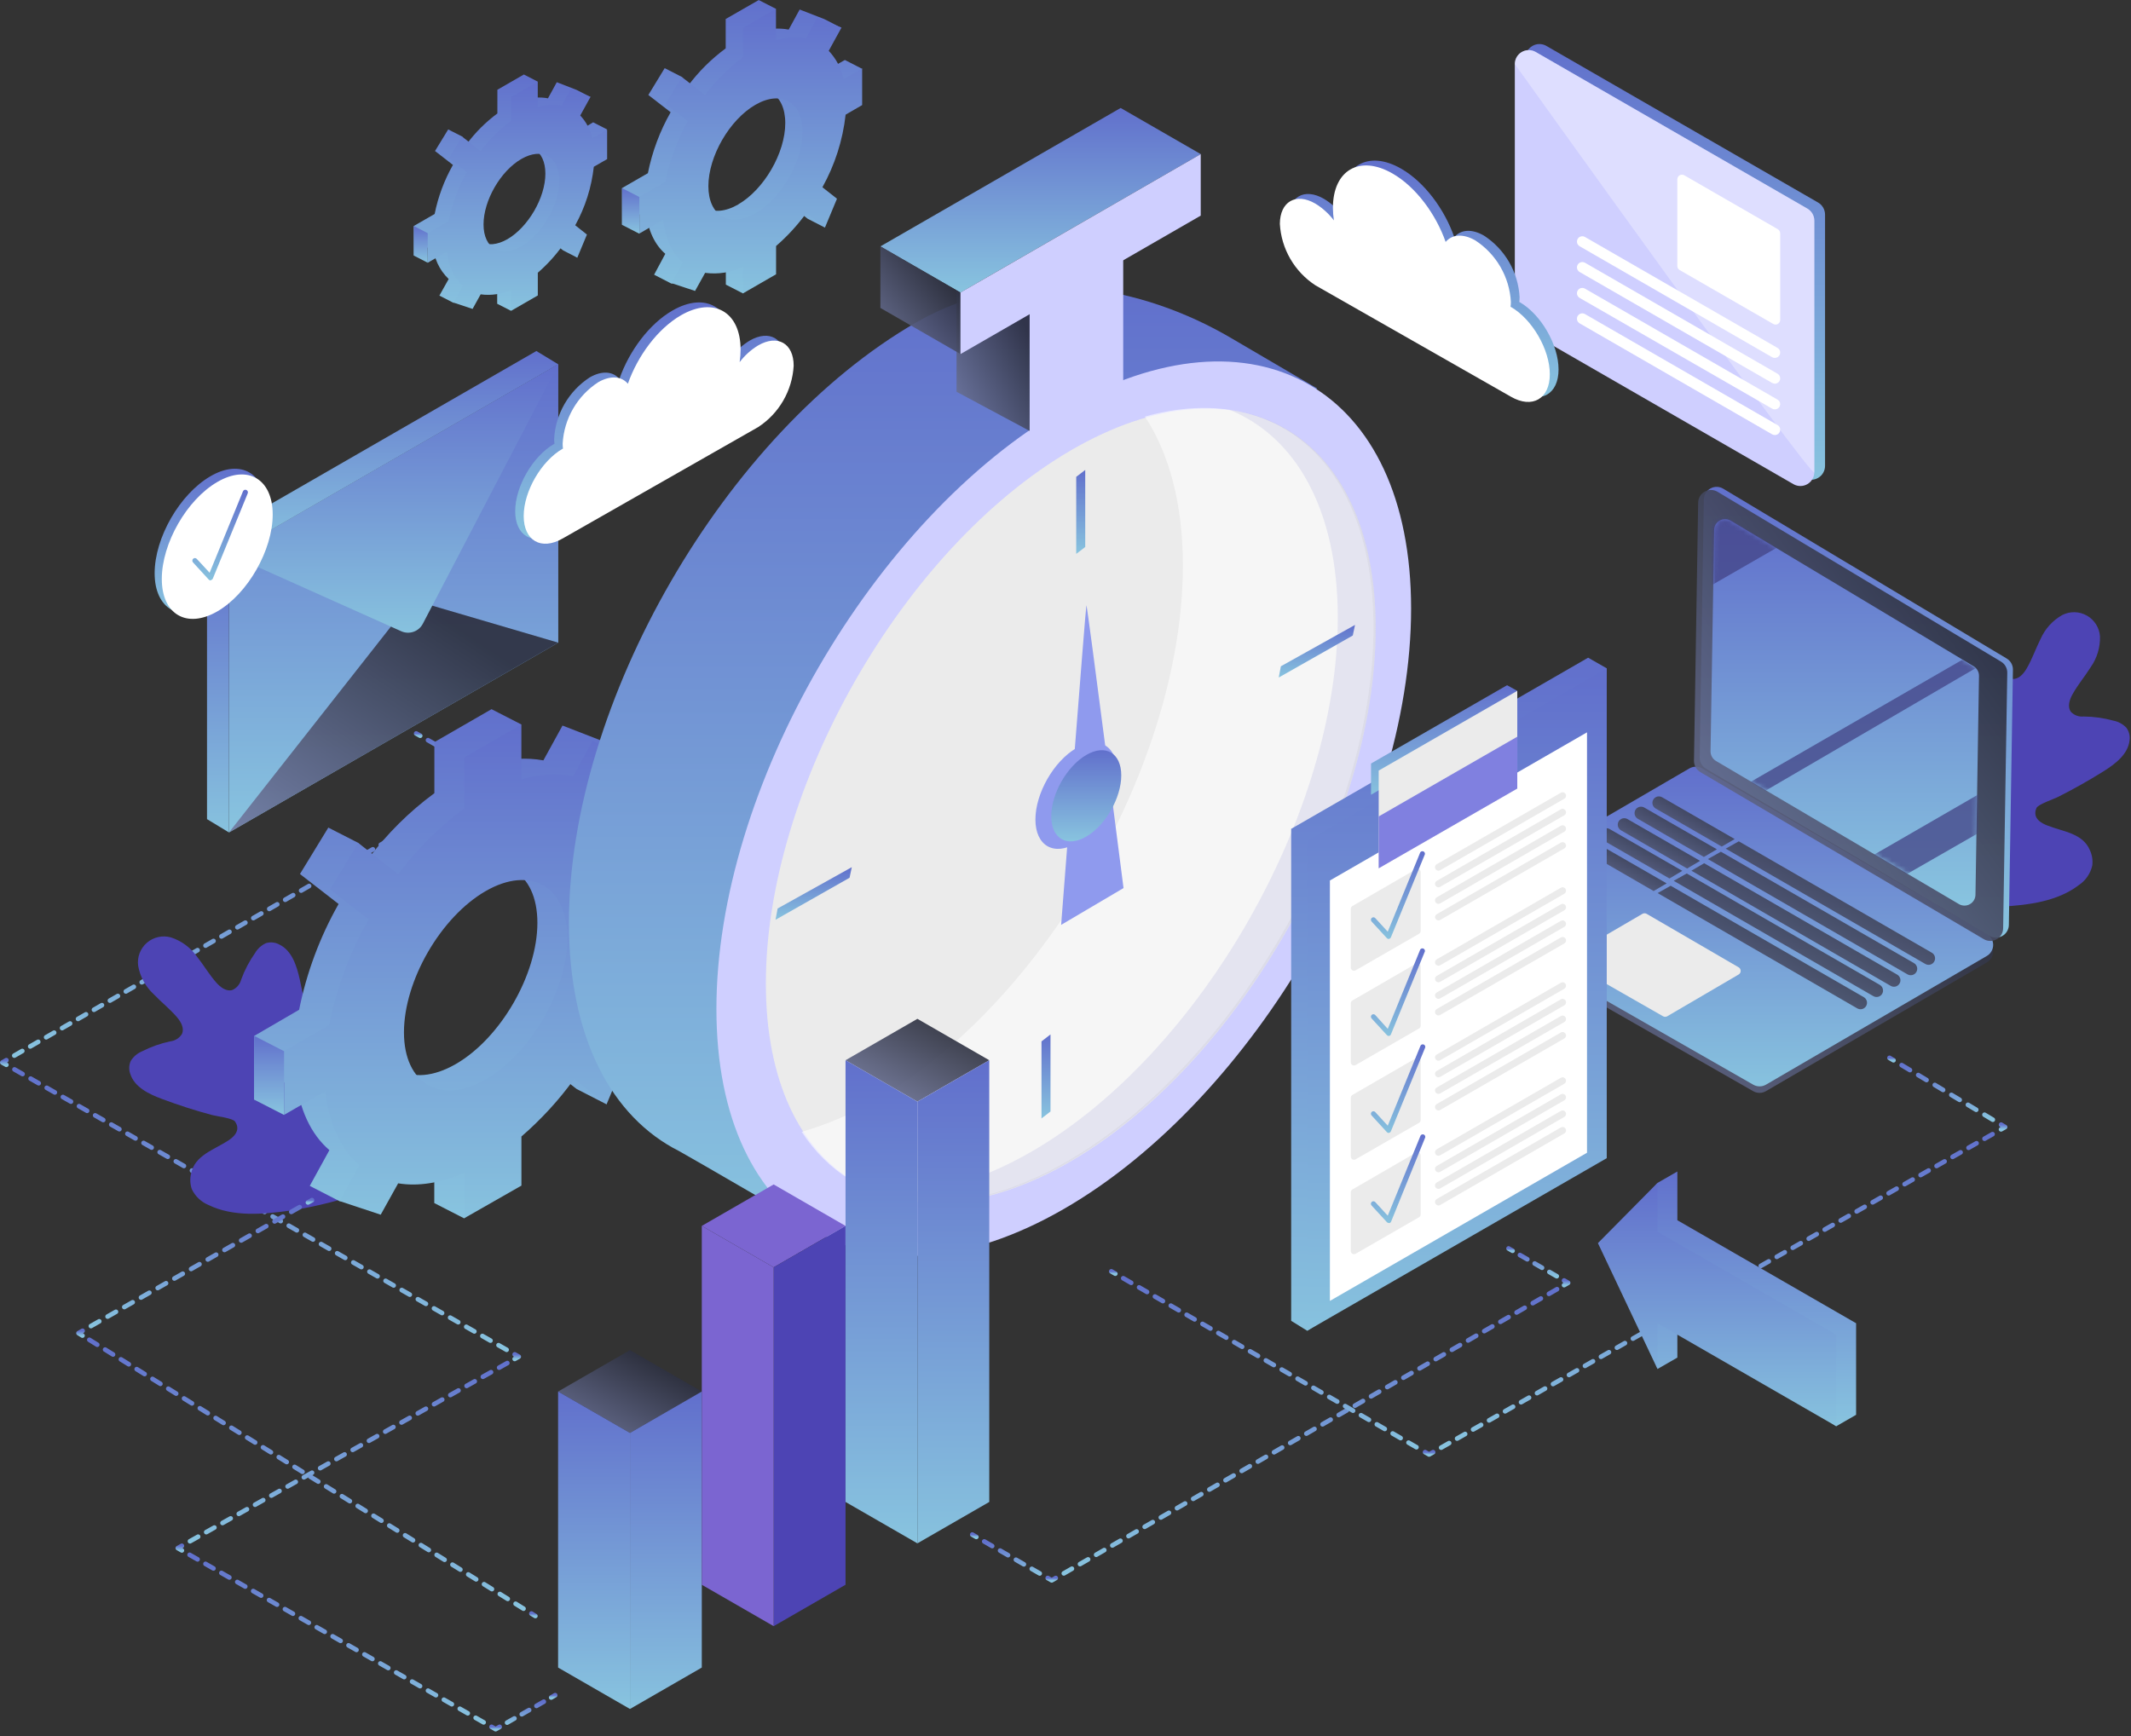 <?xml version="1.0" encoding="UTF-8"?> <svg xmlns="http://www.w3.org/2000/svg" width="459" height="374" viewBox="0 0 459 374" fill="none"><rect x="0" y="0" width="459" height="374" fill="#333333" stroke="none"/><g clip-path="url(#clip0_990_1620)"><path d="M119.58 365.2L118.72 365.7" stroke="url(#paint0_linear_990_1620)" stroke-linecap="round" stroke-linejoin="round"></path><path d="M117.13 366.6L108.41 371.57" stroke="url(#paint1_linear_990_1620)" stroke-linecap="round" stroke-linejoin="round" stroke-dasharray="1.82 1.82"></path><path d="M107.62 372.02L106.75 372.52L105.88 372.02" stroke="url(#paint2_linear_990_1620)" stroke-linecap="round" stroke-linejoin="round"></path><path d="M104.17 371.05L40.03 334.5" stroke="url(#paint3_linear_990_1620)" stroke-linecap="round" stroke-linejoin="round" stroke-dasharray="1.97 1.97"></path><path d="M39.17 334.01L38.3 333.51L39.17 333.02" stroke="url(#paint4_linear_990_1620)" stroke-linecap="round" stroke-linejoin="round"></path><path d="M40.92 332.04L109.98 293.25" stroke="url(#paint5_linear_990_1620)" stroke-linecap="round" stroke-linejoin="round" stroke-dasharray="2.01 2.01"></path><path d="M110.86 292.76L111.73 292.27L110.86 291.78" stroke="url(#paint6_linear_990_1620)" stroke-linecap="round" stroke-linejoin="round"></path><path d="M109.12 290.79L2.24 229.89" stroke="url(#paint7_linear_990_1620)" stroke-linecap="round" stroke-linejoin="round" stroke-dasharray="2 2"></path><path d="M1.37 229.39L0.5 228.9L1.37 228.4" stroke="url(#paint8_linear_990_1620)" stroke-linecap="round" stroke-linejoin="round"></path><path d="M3.08 227.41L105.03 168.75" stroke="url(#paint9_linear_990_1620)" stroke-linecap="round" stroke-linejoin="round" stroke-dasharray="1.98 1.98"></path><path d="M105.88 168.25L106.75 167.76L105.88 167.26" stroke="url(#paint10_linear_990_1620)" stroke-linecap="round" stroke-linejoin="round"></path><path d="M104.17 166.29L91.36 158.99" stroke="url(#paint11_linear_990_1620)" stroke-linecap="round" stroke-linejoin="round" stroke-dasharray="1.97 1.97"></path><path d="M90.51 158.5L89.64 158.01" stroke="url(#paint12_linear_990_1620)" stroke-linecap="round" stroke-linejoin="round"></path><path d="M209.42 330.6L210.29 331.1" stroke="url(#paint13_linear_990_1620)" stroke-linecap="round" stroke-linejoin="round"></path><path d="M212 332.08L224.81 339.47" stroke="url(#paint14_linear_990_1620)" stroke-linecap="round" stroke-linejoin="round" stroke-dasharray="1.97 1.97"></path><path d="M225.67 339.96L226.53 340.46L227.4 339.96" stroke="url(#paint15_linear_990_1620)" stroke-linecap="round" stroke-linejoin="round"></path><path d="M229.14 338.96L336.02 277.36" stroke="url(#paint16_linear_990_1620)" stroke-linecap="round" stroke-linejoin="round" stroke-dasharray="2.01 2.01"></path><path d="M336.89 276.86L337.76 276.36L336.89 275.86" stroke="url(#paint17_linear_990_1620)" stroke-linecap="round" stroke-linejoin="round"></path><path d="M335.31 274.94L326.59 269.92" stroke="url(#paint18_linear_990_1620)" stroke-linecap="round" stroke-linejoin="round" stroke-dasharray="1.83 1.83"></path><path d="M325.79 269.46L324.93 268.96" stroke="url(#paint19_linear_990_1620)" stroke-linecap="round" stroke-linejoin="round"></path><path d="M239.37 273.89L240.23 274.39" stroke="url(#paint20_linear_990_1620)" stroke-linecap="round" stroke-linejoin="round"></path><path d="M241.94 275.38L306.09 312.35" stroke="url(#paint21_linear_990_1620)" stroke-linecap="round" stroke-linejoin="round" stroke-dasharray="1.97 1.97"></path><path d="M306.95 312.84L307.81 313.34L308.68 312.85" stroke="url(#paint22_linear_990_1620)" stroke-linecap="round" stroke-linejoin="round"></path><path d="M310.41 311.87L430.14 243.79" stroke="url(#paint23_linear_990_1620)" stroke-linecap="round" stroke-linejoin="round" stroke-dasharray="1.98 1.98"></path><path d="M431.01 243.3L431.88 242.8L431.02 242.29" stroke="url(#paint24_linear_990_1620)" stroke-linecap="round" stroke-linejoin="round"></path><path d="M429.23 241.22L408.73 228.94" stroke="url(#paint25_linear_990_1620)" stroke-linecap="round" stroke-linejoin="round" stroke-dasharray="2.08 2.08"></path><path d="M407.84 228.41L406.98 227.9" stroke="url(#paint26_linear_990_1620)" stroke-linecap="round" stroke-linejoin="round"></path><path d="M450.66 186.46C450.803 185.345 450.63 184.212 450.16 183.19C448.62 179.49 444.39 179.19 440.96 177.83C440.18 177.52 437.58 176.5 438.64 174.07C438.99 173.28 442.32 172.16 443.15 171.75C446.543 170.05 449.846 168.193 453.06 166.18C455.62 164.58 458.37 162.49 458.69 159.49C458.823 158.528 458.575 157.552 458 156.77C457.246 155.986 456.268 155.454 455.2 155.25C453.111 154.676 450.956 154.377 448.79 154.36C448.289 154.411 447.782 154.348 447.31 154.175C446.837 154.001 446.409 153.723 446.06 153.36C445.26 152.28 445.75 150.75 446.4 149.58C447.54 147.52 449.07 145.72 450.32 143.73C451.681 141.796 452.382 139.474 452.32 137.11C452.257 136.184 451.965 135.288 451.47 134.503C450.975 133.718 450.293 133.068 449.485 132.612C448.677 132.156 447.768 131.908 446.84 131.89C445.913 131.872 444.995 132.085 444.17 132.51C442.112 133.677 440.485 135.476 439.53 137.64C438.47 139.73 437.72 141.98 436.53 144.01C435.86 145.17 434.8 146.38 433.47 146.26C432.974 146.154 432.508 145.937 432.108 145.625C431.708 145.313 431.384 144.915 431.16 144.46C430.028 142.622 428.66 140.941 427.09 139.46C426.363 138.649 425.402 138.083 424.34 137.84C423.374 137.758 422.414 138.052 421.66 138.66C419.25 140.48 418.88 143.91 418.83 146.94C418.77 150.733 418.89 154.52 419.19 158.3C419.26 159.22 420.03 162.65 419.53 163.36C418 165.52 415.78 163.82 415.11 163.36C412.16 161.14 409.74 157.66 405.77 158.24C404.653 158.374 403.594 158.814 402.71 159.51C401.495 160.738 400.782 162.374 400.71 164.1C400.07 169.94 402.71 175.71 405.32 180.76C407.536 184.915 410.088 188.881 412.95 192.62L414.51 194.62L417.04 194.92C421.72 195.448 426.437 195.582 431.14 195.32C436.83 194.98 443.14 194.23 447.79 190.66C449.247 189.677 450.274 188.175 450.66 186.46Z" fill="#4D44B4"></path><path d="M82.87 220.03C81.87 219.521 80.748 219.303 79.63 219.4C75.63 219.62 73.94 223.51 71.49 226.28C70.94 226.91 69.11 229.02 67.18 227.21C66.55 226.61 66.61 223.1 66.5 222.21C66.033 218.45 65.39 214.717 64.57 211.01C63.91 208.06 62.87 204.77 60.14 203.47C59.272 203.002 58.255 202.898 57.31 203.18C56.316 203.623 55.487 204.369 54.94 205.31C53.692 207.083 52.683 209.013 51.94 211.05C51.812 211.541 51.574 211.996 51.245 212.382C50.916 212.768 50.504 213.075 50.04 213.28C48.76 213.67 47.48 212.69 46.59 211.69C45.04 209.93 43.85 207.88 42.39 206.04C41.021 204.114 39.068 202.68 36.82 201.95C35.926 201.697 34.984 201.671 34.078 201.874C33.172 202.076 32.33 202.501 31.63 203.111C30.929 203.72 30.391 204.494 30.065 205.364C29.738 206.233 29.634 207.17 29.76 208.09C30.182 210.429 31.355 212.567 33.1 214.18C34.71 215.88 36.58 217.34 38.1 219.12C38.97 220.12 39.76 221.54 39.19 222.75C38.925 223.183 38.564 223.55 38.136 223.824C37.709 224.097 37.224 224.27 36.72 224.33C34.601 224.777 32.551 225.5 30.62 226.48C29.614 226.893 28.761 227.61 28.18 228.53C27.772 229.41 27.726 230.416 28.05 231.33C28.96 234.21 32.05 235.7 34.91 236.76C38.457 238.093 42.063 239.25 45.73 240.23C46.63 240.47 50.11 240.89 50.61 241.6C52.14 243.76 49.8 245.28 49.1 245.75C46.02 247.75 41.93 248.9 41.15 252.85C40.891 253.953 40.946 255.107 41.31 256.18C42.055 257.742 43.357 258.968 44.96 259.62C50.25 262.17 56.56 261.62 62.21 260.84C66.867 260.15 71.46 259.076 75.94 257.63L78.35 256.82L79.48 254.55C81.541 250.313 83.244 245.911 84.57 241.39C86.15 235.92 87.57 229.74 85.75 224.15C85.345 222.462 84.316 220.99 82.87 220.03Z" fill="#4D44B4"></path><path d="M115.31 348.14L114.46 347.61" stroke="url(#paint27_linear_990_1620)" stroke-linecap="round" stroke-linejoin="round"></path><path d="M112.76 346.56L18.61 288.25" stroke="url(#paint28_linear_990_1620)" stroke-linecap="round" stroke-linejoin="round" stroke-dasharray="2 2"></path><path d="M17.76 287.73L16.91 287.2L17.78 286.7" stroke="url(#paint29_linear_990_1620)" stroke-linecap="round" stroke-linejoin="round"></path><path d="M19.58 285.68L65.43 259.55" stroke="url(#paint30_linear_990_1620)" stroke-linecap="round" stroke-linejoin="round" stroke-dasharray="2.07 2.07"></path><path d="M66.33 259.04L67.2 258.55" stroke="url(#paint31_linear_990_1620)" stroke-linecap="round" stroke-linejoin="round"></path><path fill-rule="evenodd" clip-rule="evenodd" d="M393.1 46.18V100.38C393.097 100.903 392.957 101.416 392.694 101.868C392.431 102.32 392.054 102.696 391.602 102.957C391.149 103.219 390.636 103.358 390.113 103.36C389.59 103.362 389.075 103.228 388.62 102.97L330.08 69.22C329.627 68.958 329.25 68.582 328.987 68.129C328.723 67.677 328.583 67.163 328.58 66.64V12.47C328.583 11.947 328.724 11.434 328.986 10.982C329.249 10.529 329.626 10.154 330.079 9.892C330.531 9.63 331.045 9.491 331.568 9.489C332.091 9.487 332.605 9.622 333.06 9.88L391.6 43.63C392.049 43.889 392.423 44.26 392.686 44.707C392.949 45.154 393.092 45.661 393.1 46.18Z" fill="url(#paint32_linear_990_1620)"></path><path fill-rule="evenodd" clip-rule="evenodd" d="M390.79 47.54V101.74C390.784 102.26 390.642 102.771 390.379 103.22C390.116 103.669 389.741 104.043 389.29 104.303C388.839 104.563 388.328 104.702 387.807 104.705C387.286 104.708 386.774 104.575 386.32 104.32L327.77 70.58C327.317 70.316 326.941 69.938 326.679 69.484C326.418 69.029 326.28 68.514 326.28 67.99V13.8C326.279 13.276 326.415 12.761 326.676 12.306C326.936 11.851 327.311 11.472 327.763 11.207C328.215 10.942 328.729 10.8 329.253 10.795C329.777 10.79 330.293 10.923 330.75 11.18L389.31 44.95C389.761 45.215 390.135 45.593 390.395 46.048C390.654 46.502 390.79 47.017 390.79 47.54Z" fill="#CFCFFF"></path><path fill-rule="evenodd" clip-rule="evenodd" d="M383.44 50.27V68.89C383.447 69.073 383.404 69.254 383.315 69.414C383.227 69.574 383.096 69.706 382.937 69.797C382.778 69.888 382.598 69.933 382.415 69.928C382.232 69.924 382.054 69.869 381.9 69.77L361.79 58.18C361.634 58.092 361.504 57.964 361.415 57.81C361.325 57.655 361.279 57.479 361.28 57.3V38.68C361.271 38.496 361.313 38.314 361.401 38.153C361.489 37.991 361.619 37.857 361.778 37.765C361.938 37.673 362.119 37.627 362.303 37.631C362.486 37.636 362.665 37.691 362.82 37.79L382.93 49.38C383.083 49.473 383.211 49.603 383.3 49.759C383.389 49.915 383.437 50.091 383.44 50.27Z" fill="white"></path><path fill-rule="evenodd" clip-rule="evenodd" d="M383.44 75.96C383.438 76.162 383.384 76.36 383.282 76.534C383.181 76.708 383.035 76.853 382.861 76.954C382.686 77.055 382.488 77.109 382.286 77.11C382.084 77.111 381.886 77.059 381.71 76.96L340.24 53.05C340.064 52.949 339.919 52.803 339.817 52.627C339.715 52.452 339.661 52.253 339.66 52.05C339.659 51.847 339.711 51.647 339.812 51.471C339.913 51.295 340.059 51.149 340.235 51.047C340.41 50.946 340.61 50.893 340.813 50.893C341.016 50.894 341.215 50.948 341.39 51.05L382.86 74.95C383.037 75.052 383.184 75.2 383.286 75.377C383.388 75.554 383.441 75.755 383.44 75.96Z" fill="white"></path><path fill-rule="evenodd" clip-rule="evenodd" d="M383.44 81.5C383.441 81.703 383.389 81.903 383.288 82.079C383.187 82.255 383.041 82.401 382.866 82.502C382.69 82.604 382.491 82.657 382.288 82.657C382.085 82.656 381.885 82.602 381.71 82.5L340.24 58.6C340.064 58.498 339.918 58.353 339.817 58.177C339.715 58.002 339.661 57.803 339.66 57.6C339.662 57.398 339.716 57.2 339.818 57.026C339.92 56.852 340.065 56.707 340.24 56.606C340.414 56.505 340.612 56.451 340.814 56.45C341.016 56.449 341.214 56.501 341.39 56.6L382.86 80.51C383.034 80.611 383.179 80.755 383.281 80.928C383.383 81.102 383.438 81.299 383.44 81.5Z" fill="white"></path><path fill-rule="evenodd" clip-rule="evenodd" d="M383.44 87.04C383.441 87.243 383.389 87.442 383.288 87.619C383.187 87.795 383.041 87.941 382.866 88.043C382.69 88.144 382.491 88.197 382.288 88.197C382.085 88.197 381.885 88.142 381.71 88.04L340.24 64.18C340.064 64.079 339.919 63.933 339.817 63.757C339.715 63.582 339.661 63.383 339.66 63.18C339.659 62.977 339.711 62.777 339.812 62.601C339.913 62.425 340.059 62.279 340.235 62.177C340.41 62.076 340.61 62.023 340.813 62.023C341.016 62.023 341.215 62.078 341.39 62.18L382.86 86.09C383.03 86.186 383.172 86.323 383.274 86.489C383.376 86.656 383.433 86.845 383.44 87.04Z" fill="white"></path><path fill-rule="evenodd" clip-rule="evenodd" d="M383.44 92.57C383.441 92.773 383.389 92.972 383.288 93.149C383.187 93.325 383.041 93.471 382.866 93.573C382.69 93.674 382.491 93.727 382.288 93.727C382.085 93.726 381.885 93.672 381.71 93.57L340.24 69.66C340.062 69.561 339.915 69.416 339.813 69.24C339.711 69.064 339.658 68.863 339.66 68.66C339.659 68.457 339.711 68.257 339.812 68.081C339.913 67.905 340.059 67.759 340.235 67.657C340.41 67.556 340.61 67.502 340.813 67.503C341.016 67.503 341.215 67.558 341.39 67.66L382.86 91.57C383.038 91.669 383.186 91.814 383.288 91.99C383.39 92.166 383.443 92.367 383.44 92.57Z" fill="white"></path><path opacity="0.32" fill-rule="evenodd" clip-rule="evenodd" d="M390.79 47.54V101.74C390.79 104.03 326.28 13.8 326.28 13.8C326.279 13.276 326.415 12.761 326.676 12.306C326.936 11.851 327.311 11.472 327.763 11.207C328.215 10.942 328.729 10.8 329.253 10.795C329.777 10.79 330.293 10.923 330.75 11.18L389.31 44.95C389.761 45.215 390.135 45.593 390.395 46.048C390.654 46.502 390.79 47.017 390.79 47.54Z" fill="white"></path><path d="M178.01 15.18C177.518 12.883 176.404 10.766 174.79 9.06L181.25 6.01L177.54 4.11L172.24 2.05L169.88 6.37C167.727 5.983 165.511 6.134 163.43 6.81L167.14 1.91L163.43 0.01L156.31 4.09V10.42C153.19 12.719 150.43 15.469 148.12 18.58L146.88 16.58L143.17 14.68L139.65 20.46L144.45 24.18C142.126 28.267 140.471 32.699 139.55 37.31L133.96 40.53V48.44L139.09 45.44C139.52 49.57 141.02 52.71 143.3 54.68L140.89 59.18L144.6 61.09L145.98 60.88L148.15 56.98C150.947 57.344 153.79 56.896 156.34 55.69V61.32L160.05 63.22L163.43 57.22V51.13C165.876 49.012 168.07 46.619 169.97 44L173.97 47.13L177.69 49.03L176.56 40.93L173.42 38.47C176.112 33.638 177.812 28.317 178.42 22.82L181.98 20.82L185.69 14.82L181.98 12.92L178.01 15.18ZM159.01 44.05C153.43 47.26 148.87 44.63 148.87 38.21C148.87 31.79 153.43 23.89 159.01 20.68C164.59 17.47 169.14 20.09 169.14 26.52C169.14 32.95 164.57 40.82 159 44.04L159.01 44.05Z" fill="url(#paint33_linear_990_1620)"></path><path d="M181.72 17.07C181.228 14.773 180.114 12.656 178.5 10.95L181.25 5.95L175.96 3.95L173.59 8.26C171.437 7.873 169.221 8.025 167.14 8.7V1.9L160.05 5.99V12.32C156.933 14.621 154.173 17.371 151.86 20.48L146.86 16.59L143.34 22.37L148.14 26.09C145.848 30.17 144.218 34.589 143.31 39.18L137.72 42.4V50.31L142.85 47.31C143.28 51.44 144.79 54.58 147.06 56.55L144.62 60.99L149.71 62.68L151.88 58.78C154.677 59.15 157.522 58.702 160.07 57.49V63.18L167.16 59.09V53C169.606 50.882 171.8 48.489 173.7 45.87L177.7 49L180.28 42.81L177.14 40.34C179.831 35.511 181.531 30.194 182.14 24.7L185.7 22.64V14.75L181.72 17.07ZM162.72 45.94C157.14 49.15 152.58 46.52 152.58 40.1C152.58 33.68 157.14 25.78 162.72 22.57C168.3 19.36 172.85 21.99 172.85 28.41C172.85 34.83 168.31 42.73 162.71 45.94H162.72Z" fill="url(#paint34_linear_990_1620)"></path><path d="M134 40.54L137.71 42.44V50.35L134 48.45V40.54Z" fill="url(#paint35_linear_990_1620)"></path><path d="M124.58 28.27C124.184 26.424 123.288 24.722 121.99 23.35L127.19 20.9L124.19 19.37L119.93 17.71L118.03 21.18C116.298 20.861 114.514 20.981 112.84 21.53L115.84 17.59L112.84 16.05L107.13 19.34V24.44C104.623 26.295 102.403 28.508 100.54 31.01L99.54 29.41L96.54 27.88L93.7 32.53L97.56 35.53C95.692 38.821 94.362 42.389 93.62 46.1L89.12 48.69V55.06L93.25 52.68C93.385 55.5 94.599 58.16 96.64 60.11L94.64 63.68L97.64 65.22L98.75 65.05L100.5 61.91C102.747 62.215 105.035 61.868 107.09 60.91V65.44L110.09 66.97L112.81 62.15V57.18C114.78 55.474 116.548 53.548 118.08 51.44L121.32 53.96L124.32 55.49L123.41 48.97L120.89 46.97C123.044 43.076 124.404 38.793 124.89 34.37L127.76 32.72L130.76 27.88L127.76 26.35L124.58 28.27ZM109.31 51.52C104.82 54.1 101.15 51.99 101.15 46.81C101.15 41.63 104.82 35.29 109.31 32.7C113.8 30.11 117.47 32.23 117.47 37.41C117.47 42.59 113.76 48.93 109.31 51.52Z" fill="url(#paint36_linear_990_1620)"></path><path d="M127.56 29.81C127.167 27.962 126.275 26.256 124.98 24.88L127.19 20.88L122.92 19.22L121.02 22.7C119.288 22.386 117.504 22.507 115.83 23.05V17.6L110.12 20.89V25.98C107.614 27.84 105.391 30.053 103.52 32.55L99.52 29.42L96.71 34.08L100.57 37.08C98.701 40.371 97.371 43.939 96.63 47.65L92.13 50.24V56.61L96.31 54.18C96.445 57.001 97.654 59.663 99.69 61.62L97.69 65.19L101.79 66.55L103.53 63.41C105.78 63.721 108.073 63.374 110.13 62.41V66.94L115.84 63.65V58.75C117.809 57.047 119.574 55.12 121.1 53.01L124.34 55.53L126.42 50.53L123.9 48.53C126.055 44.637 127.415 40.354 127.9 35.93L130.77 34.28V27.94L127.56 29.81ZM112.31 53.05C107.82 55.64 104.15 53.52 104.15 48.35C104.15 43.18 107.82 36.82 112.31 34.24C116.8 31.66 120.47 33.77 120.47 38.94C120.47 44.11 116.75 50.46 112.31 53.05Z" fill="url(#paint37_linear_990_1620)"></path><path d="M89.14 48.7L92.13 50.23V56.6L89.14 55.07V48.7Z" fill="url(#paint38_linear_990_1620)"></path><path d="M131.16 179.11C130.311 175.124 128.38 171.45 125.58 168.49L136.8 163.18L130.36 159.88L121.16 156.31L117.04 163.81C113.308 163.135 109.466 163.396 105.86 164.57L112.31 156.08L105.87 152.78L93.56 159.88V170.88C88.139 174.869 83.338 179.638 79.31 185.03L77.17 181.59L70.72 178.29L64.61 188.29L72.93 194.75C68.905 201.847 66.036 209.54 64.43 217.54L54.74 223.18V236.92L63.65 231.78C64.38 238.96 67 244.4 70.95 247.78L66.72 255.48L73.16 258.79L75.56 258.42L79.31 251.68C83.52 252.38 88.31 251.68 93.54 249.44V259.18L99.98 262.48L105.85 252.08V241.53C110.1 237.865 113.912 233.72 117.21 229.18L124.21 234.61L130.65 237.91L128.65 223.85L123.21 219.58C127.94 210.84 131.11 201.35 131.93 192.41L138.11 188.85L144.55 178.42L138.11 175.12L131.16 179.11ZM98.16 229.24C88.48 234.82 80.56 230.24 80.56 219.1C80.56 207.96 88.48 194.25 98.16 188.67C107.84 183.09 115.75 187.67 115.75 198.81C115.75 209.95 107.84 223.66 98.16 229.24Z" fill="url(#paint39_linear_990_1620)"></path><path d="M137.61 182.42C136.753 178.432 134.82 174.756 132.02 171.79L136.8 163.2L127.6 159.64L123.49 167.18C119.754 166.509 115.911 166.771 112.3 167.94V156.08L99.99 163.18V174.18C94.573 178.175 89.778 182.95 85.76 188.35L77.18 181.6L71.07 191.6L79.39 198.07C75.361 205.162 72.492 212.852 70.89 220.85L61.19 226.45V240.18L70.09 235.05C70.83 242.22 73.45 247.66 77.39 251.05L73.16 258.75L82 261.69L85.76 254.93C89.97 255.62 94.76 254.93 99.99 252.68V262.45L112.31 255.42V244.84C116.558 241.168 120.367 237.017 123.66 232.47L130.66 237.89L135.12 227.18L129.68 222.9C134.41 214.16 137.58 204.67 138.4 195.73L144.58 192.17V178.4L137.61 182.42ZM104.61 232.54C94.93 238.12 87.01 233.54 87.01 222.4C87.01 211.26 94.93 197.55 104.61 191.97C114.29 186.39 122.21 190.97 122.21 202.11C122.21 213.25 114.31 226.97 104.6 232.54H104.61Z" fill="url(#paint40_linear_990_1620)"></path><path d="M54.75 223.16L61.19 226.47V240.2L54.75 236.9V223.16Z" fill="url(#paint41_linear_990_1620)"></path><path d="M45.31 102.61C38.73 106.44 33.31 115.83 33.31 123.49C33.31 131.15 38.69 134.28 45.25 130.49C51.81 126.7 57.25 117.26 57.25 109.61C57.25 101.96 51.86 98.78 45.31 102.61Z" fill="url(#paint42_linear_990_1620)"></path><path fill-rule="evenodd" clip-rule="evenodd" d="M49.32 119.37V179.34L120.25 138.45V78.49L49.32 119.37Z" fill="url(#paint43_linear_990_1620)"></path><path fill-rule="evenodd" clip-rule="evenodd" d="M49.32 179.34L88.75 129.2L120.25 138.45L49.32 179.34Z" fill="url(#paint44_linear_990_1620)" fill-opacity="0.9"></path><path fill-rule="evenodd" clip-rule="evenodd" d="M120.25 78.49L91.08 134.37C90.657 135.185 89.939 135.806 89.072 136.108C88.206 136.409 87.257 136.367 86.42 135.99L49.31 119.37L120.25 78.49Z" fill="url(#paint45_linear_990_1620)"></path><path fill-rule="evenodd" clip-rule="evenodd" d="M49.32 119.37L44.59 116.5V176.47L49.32 179.34V119.37Z" fill="url(#paint46_linear_990_1620)"></path><path fill-rule="evenodd" clip-rule="evenodd" d="M120.25 78.49L49.32 119.37L44.59 116.5L115.53 75.62L120.25 78.49Z" fill="url(#paint47_linear_990_1620)"></path><path d="M46.8 103.84C40.23 107.66 34.85 117.06 34.85 124.72C34.85 132.38 40.23 135.51 46.8 131.72C53.37 127.93 58.74 118.49 58.74 110.84C58.74 103.19 53.36 100.01 46.8 103.84Z" fill="white"></path><path d="M45.37 125.05C45.292 125.049 45.216 125.031 45.145 124.998C45.074 124.966 45.011 124.919 44.96 124.86L41.59 121.18C41.486 121.075 41.427 120.933 41.427 120.785C41.427 120.637 41.486 120.495 41.59 120.39C41.64 120.338 41.701 120.296 41.768 120.267C41.835 120.238 41.907 120.224 41.98 120.224C42.053 120.224 42.125 120.238 42.192 120.267C42.259 120.296 42.32 120.338 42.37 120.39L45.15 123.39L52.33 105.86C52.355 105.791 52.394 105.728 52.445 105.675C52.495 105.622 52.556 105.579 52.623 105.55C52.691 105.521 52.763 105.506 52.837 105.506C52.91 105.506 52.983 105.521 53.05 105.55C53.118 105.578 53.181 105.618 53.233 105.67C53.286 105.722 53.328 105.783 53.356 105.851C53.385 105.919 53.401 105.991 53.401 106.065C53.402 106.139 53.388 106.212 53.36 106.28L45.85 124.63C45.813 124.717 45.755 124.793 45.682 124.852C45.609 124.911 45.522 124.952 45.43 124.97L45.37 125.05Z" fill="url(#paint48_linear_990_1620)"></path><path d="M315.8 194.95L363.88 166.95C364.302 166.704 364.781 166.574 365.27 166.574C365.758 166.574 366.238 166.704 366.66 166.95L427.94 202.58C428.357 202.823 428.703 203.171 428.944 203.589C429.184 204.008 429.311 204.482 429.311 204.965C429.311 205.448 429.184 205.922 428.944 206.34C428.703 206.759 428.357 207.107 427.94 207.35L380.37 235.07C379.951 235.313 379.474 235.441 378.99 235.441C378.505 235.441 378.029 235.313 377.61 235.07L315.81 199.75C315.385 199.51 315.032 199.162 314.785 198.74C314.539 198.319 314.409 197.841 314.408 197.353C314.407 196.865 314.535 196.386 314.78 195.963C315.024 195.541 315.376 195.192 315.8 194.95Z" fill="url(#paint49_linear_990_1620)" fill-opacity="0.9"></path><path d="M315.79 193.55L363.87 165.55C364.292 165.304 364.772 165.174 365.26 165.174C365.748 165.174 366.228 165.304 366.65 165.55L427.94 201.18C428.357 201.423 428.703 201.771 428.944 202.189C429.184 202.608 429.311 203.082 429.311 203.565C429.311 204.048 429.184 204.522 428.944 204.94C428.703 205.359 428.357 205.707 427.94 205.95L380.38 233.67C379.961 233.913 379.485 234.041 379 234.041C378.515 234.041 378.039 233.913 377.62 233.67L315.81 198.33C315.39 198.089 315.04 197.742 314.796 197.324C314.552 196.905 314.422 196.43 314.42 195.946C314.418 195.461 314.544 194.985 314.784 194.564C315.025 194.144 315.372 193.794 315.79 193.55Z" fill="url(#paint50_linear_990_1620)"></path><path d="M338.22 205.94L353.77 196.87C353.907 196.791 354.062 196.75 354.22 196.75C354.378 196.75 354.533 196.791 354.67 196.87L374.49 208.39C374.625 208.47 374.736 208.583 374.814 208.719C374.891 208.855 374.932 209.009 374.932 209.165C374.932 209.322 374.891 209.475 374.814 209.611C374.736 209.747 374.625 209.861 374.49 209.94L359.11 218.94C358.972 219.016 358.817 219.056 358.66 219.056C358.502 219.056 358.348 219.016 358.21 218.94L338.21 207.51C338.068 207.433 337.95 207.319 337.868 207.181C337.786 207.042 337.743 206.883 337.744 206.722C337.745 206.561 337.79 206.403 337.874 206.265C337.958 206.128 338.077 206.015 338.22 205.94Z" fill="#EBEBEB"></path><path d="M366.99 107.58L366.1 163.18C366.091 163.668 366.211 164.15 366.448 164.577C366.685 165.003 367.031 165.36 367.45 165.61L428.53 201.61C428.946 201.855 429.418 201.986 429.901 201.992C430.383 201.997 430.858 201.875 431.279 201.64C431.7 201.404 432.052 201.062 432.299 200.648C432.547 200.234 432.682 199.762 432.69 199.28L433.57 144.28C433.579 143.796 433.459 143.318 433.224 142.895C432.989 142.472 432.646 142.118 432.23 141.87L371.17 105.28C370.756 105.031 370.284 104.896 369.801 104.887C369.319 104.878 368.842 104.995 368.419 105.228C367.996 105.461 367.641 105.801 367.39 106.213C367.14 106.626 367.002 107.097 366.99 107.58Z" fill="url(#paint51_linear_990_1620)"></path><path d="M365.77 108.26L364.87 163.9C364.865 164.388 364.988 164.87 365.226 165.296C365.465 165.722 365.811 166.079 366.23 166.33L427.3 202.33C427.715 202.575 428.188 202.706 428.67 202.711C429.153 202.717 429.628 202.595 430.049 202.359C430.47 202.124 430.822 201.782 431.069 201.368C431.317 200.954 431.451 200.482 431.46 200L432.35 144.95C432.358 144.466 432.239 143.988 432.004 143.565C431.768 143.142 431.426 142.788 431.01 142.54L369.95 105.95C369.535 105.701 369.062 105.565 368.579 105.557C368.095 105.548 367.618 105.667 367.194 105.9C366.771 106.134 366.416 106.476 366.166 106.89C365.916 107.304 365.78 107.776 365.77 108.26Z" fill="url(#paint52_linear_990_1620)" fill-opacity="0.9"></path><path d="M369.21 114.18L368.44 161.85C368.434 162.268 368.538 162.681 368.741 163.046C368.945 163.411 369.241 163.716 369.6 163.93L421.93 194.77C422.287 194.98 422.693 195.092 423.106 195.097C423.52 195.101 423.928 194.997 424.289 194.794C424.65 194.592 424.952 194.299 425.164 193.944C425.377 193.589 425.493 193.184 425.5 192.77L426.26 145.61C426.265 145.195 426.161 144.786 425.96 144.423C425.758 144.06 425.465 143.756 425.11 143.54L372.79 112.18C372.434 111.965 372.027 111.848 371.61 111.841C371.194 111.834 370.783 111.937 370.419 112.14C370.056 112.343 369.752 112.639 369.54 112.997C369.328 113.356 369.214 113.764 369.21 114.18Z" fill="url(#paint53_linear_990_1620)"></path><path d="M356.18 191.96L341.95 183.73C341.79 183.639 341.65 183.517 341.538 183.371C341.426 183.226 341.344 183.059 341.296 182.881C341.249 182.704 341.237 182.518 341.262 182.336C341.286 182.154 341.347 181.979 341.44 181.82C341.531 181.66 341.653 181.52 341.799 181.408C341.944 181.296 342.111 181.214 342.288 181.166C342.466 181.119 342.651 181.107 342.834 181.132C343.016 181.156 343.191 181.217 343.35 181.31L358.98 190.31" fill="url(#paint54_linear_990_1620)" fill-opacity="0.9"></path><path d="M359.85 190.82L401.44 214.82C401.6 214.911 401.74 215.033 401.852 215.179C401.964 215.324 402.046 215.491 402.094 215.668C402.141 215.846 402.153 216.031 402.128 216.213C402.104 216.396 402.043 216.571 401.95 216.73C401.859 216.889 401.737 217.03 401.591 217.142C401.446 217.254 401.279 217.336 401.102 217.384C400.924 217.431 400.739 217.443 400.556 217.418C400.374 217.393 400.199 217.333 400.04 217.24L357.04 192.4" fill="url(#paint55_linear_990_1620)" fill-opacity="0.9"></path><path d="M359.59 189.26L345.31 181.03C344.991 180.842 344.759 180.536 344.664 180.179C344.569 179.822 344.617 179.441 344.8 179.12C344.988 178.801 345.293 178.569 345.65 178.474C346.008 178.379 346.388 178.427 346.71 178.61L362.35 187.61" fill="url(#paint56_linear_990_1620)" fill-opacity="0.9"></path><path d="M363.31 188.18L404.9 212.18C405.218 212.368 405.45 212.674 405.546 213.031C405.641 213.388 405.592 213.769 405.41 214.09C405.224 214.411 404.918 214.644 404.56 214.74C404.202 214.835 403.821 214.785 403.5 214.6L360.5 189.76" fill="url(#paint57_linear_990_1620)" fill-opacity="0.9"></path><path d="M363.39 187.11L349.15 178.88C348.99 178.789 348.85 178.667 348.738 178.521C348.626 178.375 348.544 178.209 348.496 178.031C348.449 177.854 348.437 177.668 348.462 177.486C348.486 177.304 348.547 177.128 348.64 176.97C348.731 176.81 348.853 176.67 348.999 176.558C349.144 176.446 349.311 176.364 349.489 176.316C349.666 176.269 349.851 176.257 350.034 176.282C350.216 176.306 350.391 176.367 350.55 176.46L366.18 185.46" fill="url(#paint58_linear_990_1620)" fill-opacity="0.9"></path><path d="M367.06 185.97L408.64 209.97C408.8 210.061 408.94 210.183 409.052 210.329C409.164 210.475 409.246 210.641 409.294 210.819C409.341 210.996 409.353 211.182 409.328 211.364C409.304 211.546 409.243 211.722 409.15 211.88C409.059 212.04 408.937 212.18 408.791 212.292C408.646 212.404 408.479 212.487 408.302 212.534C408.124 212.581 407.939 212.593 407.756 212.568C407.574 212.544 407.399 212.483 407.24 212.39L364.31 187.58" fill="url(#paint59_linear_990_1620)" fill-opacity="0.9"></path><path d="M367 184.62L352.76 176.39C352.441 176.202 352.21 175.897 352.114 175.539C352.019 175.182 352.068 174.802 352.25 174.48C352.438 174.162 352.743 173.93 353.101 173.834C353.458 173.739 353.838 173.788 354.16 173.97L369.8 182.97" fill="url(#paint60_linear_990_1620)" fill-opacity="0.9"></path><path d="M370.67 183.49L412.26 207.49C412.578 207.678 412.81 207.984 412.906 208.341C413.001 208.698 412.952 209.079 412.77 209.4C412.584 209.721 412.278 209.954 411.92 210.05C411.562 210.146 411.181 210.095 410.86 209.91L367.86 185.07" fill="url(#paint61_linear_990_1620)" fill-opacity="0.9"></path><path d="M370.85 182.38L356.61 174.18C356.29 173.994 356.056 173.689 355.96 173.331C355.865 172.973 355.915 172.591 356.1 172.27C356.191 172.11 356.313 171.97 356.459 171.858C356.605 171.746 356.771 171.664 356.949 171.616C357.126 171.569 357.312 171.557 357.494 171.582C357.676 171.607 357.852 171.667 358.01 171.76L373.64 180.76" fill="url(#paint62_linear_990_1620)" fill-opacity="0.9"></path><path d="M374.52 181.25L416.1 205.25C416.26 205.341 416.4 205.463 416.512 205.609C416.624 205.754 416.707 205.921 416.754 206.099C416.801 206.276 416.813 206.461 416.788 206.644C416.764 206.826 416.703 207.001 416.61 207.16C416.519 207.32 416.397 207.46 416.251 207.572C416.106 207.684 415.939 207.766 415.762 207.814C415.584 207.861 415.399 207.873 415.217 207.848C415.034 207.824 414.859 207.763 414.7 207.67L371.7 182.83" fill="url(#paint63_linear_990_1620)" fill-opacity="0.9"></path><g opacity="0.74"><mask id="mask0_990_1620" style="mask-type:luminance" maskUnits="userSpaceOnUse" x="368" y="111" width="59" height="85"><path d="M369.21 114.18L368.44 161.85C368.434 162.268 368.538 162.681 368.741 163.046C368.945 163.411 369.241 163.716 369.6 163.93L421.93 194.77C422.287 194.98 422.693 195.092 423.106 195.097C423.52 195.101 423.928 194.997 424.289 194.794C424.65 194.592 424.952 194.299 425.164 193.944C425.377 193.589 425.493 193.184 425.5 192.77L426.26 145.61C426.265 145.195 426.161 144.786 425.96 144.423C425.758 144.06 425.465 143.756 425.11 143.54L372.79 112.18C372.434 111.965 372.027 111.848 371.61 111.841C371.194 111.834 370.783 111.937 370.419 112.14C370.056 112.343 369.752 112.639 369.54 112.997C369.328 113.356 369.214 113.764 369.21 114.18Z" fill="white"></path></mask><g mask="url(#mask0_990_1620)"><path d="M368.55 126.14L382.73 117.98L368.44 109.31L368.55 112.45V126.14Z" fill="#424284"></path><path d="M377.021 168.47L422.641 142.15L425.511 143.96L380.231 170.37L377.021 168.47Z" fill="#424284"></path><path d="M403.621 184.15L426.261 171.07L426.121 179.47L410.701 188.32L403.621 184.15Z" fill="#424284"></path></g></g><path d="M285.16 42.83C286.714 43.764 288.072 44.99 289.16 46.44C289.035 45.545 288.968 44.643 288.96 43.74C288.96 35.6 294.73 32.27 301.8 36.34C306.8 39.21 311.12 45.04 313.24 51.09C314.61 49.47 316.97 49.22 319.64 50.76C321.866 52.209 323.72 54.162 325.053 56.46C326.385 58.758 327.158 61.338 327.31 63.99C327.307 64.354 327.284 64.718 327.24 65.08H327.31C331.92 67.74 335.7 74.27 335.7 79.59C335.7 84.91 331.92 87.08 327.31 84.42L285.2 60.42C282.977 58.968 281.127 57.015 279.798 54.717C278.469 52.419 277.699 49.84 277.55 47.19C277.51 42.38 280.95 40.4 285.16 42.83Z" fill="url(#paint64_linear_990_1620)"></path><path d="M283.31 43.86C284.859 44.804 286.216 46.033 287.31 47.48C287.177 46.586 287.107 45.684 287.1 44.78C287.1 36.64 292.87 33.31 299.94 37.38C304.94 40.25 309.26 46.08 311.38 52.12C312.75 50.5 315.11 50.26 317.78 51.8C320.002 53.25 321.853 55.201 323.182 57.498C324.51 59.794 325.281 62.371 325.43 65.02C325.428 65.388 325.404 65.755 325.36 66.12H325.43C330.04 68.78 333.82 75.31 333.82 80.62C333.82 85.93 330.04 88.12 325.43 85.46L283.32 61.46C281.097 60.008 279.247 58.055 277.918 55.757C276.589 53.459 275.819 50.88 275.67 48.23C275.7 43.42 279.14 41.44 283.31 43.86Z" fill="white"></path><path d="M197.36 69.45C156.21 93.18 122.54 151.38 122.54 198.81C122.54 223.54 131.7 240.66 146.3 248C147.53 248.62 179.41 267.17 179.41 267.17C179.41 267.17 179.48 252.23 197.41 241.92C238.56 218.21 272.22 159.99 272.22 112.56C272.22 96.86 283.69 83.68 283.69 83.68L265.13 72.8C246.39 61.8 220.23 56.27 197.36 69.45Z" fill="url(#paint65_linear_990_1620)"></path><path d="M229.15 87.99C188 111.71 154.31 169.92 154.31 217.35C154.31 264.78 187.98 284.18 229.13 260.46C270.28 236.74 303.94 178.54 303.94 131.11C303.94 83.68 270.31 64.27 229.15 87.99Z" fill="#CFCFFF"></path><path d="M230.64 97.03C194.52 118.09 164.96 169.77 164.96 211.88C164.96 253.99 194.52 271.18 230.64 250.18C266.76 229.18 296.31 177.42 296.31 135.31C296.31 93.2 266.77 75.97 230.64 97.03Z" fill="#EBEBEB"></path><g opacity="0.57"><path d="M246.61 89.74C251.81 97.66 254.79 108.5 254.79 121.85C254.79 163.96 225.24 215.64 189.11 236.7C183.957 239.771 178.432 242.171 172.67 243.84C183.89 260.91 205.49 264.39 230.16 250.01C266.31 228.95 295.85 177.27 295.84 135.18C295.84 99.66 274.84 81.85 246.61 89.74Z" fill="white"></path></g><path d="M231.81 161.18C226.97 164 223.02 170.91 223.02 176.55C223.02 182.19 226.97 184.49 231.81 181.67C236.65 178.85 240.6 171.94 240.6 166.3C240.6 160.66 236.64 158.38 231.81 161.18Z" fill="#8F9AEE"></path><g opacity="0.23"><path d="M264.82 88.29C279.06 94.06 288.15 109.74 288.15 133.08C288.15 175.19 258.6 226.88 222.47 247.93C209.98 255.22 198.27 257.93 188.3 256.59C199.75 261.23 214.54 259.47 230.64 250.08C266.77 229.08 296.32 177.34 296.32 135.23C296.31 107.69 283.67 90.79 264.82 88.29Z" fill="#A7A7DB"></path></g><path d="M228.02 74.93L241.24 82.02V59.77L228.02 52.69V74.93Z" fill="#EBEBEB"></path><path d="M206.03 84.4L221.78 92.84V66.33L206.03 57.89V84.4Z" fill="url(#paint66_linear_990_1620)" fill-opacity="0.9"></path><path d="M221.78 66.33L241.93 55.83V82.34L221.78 92.84V66.33Z" fill="#CFCFFF"></path><path d="M189.63 53.08L206.88 63.02L258.63 33.2L241.38 23.26L189.63 53.08Z" fill="url(#paint67_linear_990_1620)"></path><path d="M189.63 66.34V53.08L206.88 63.02V76.28L189.63 66.34Z" fill="url(#paint68_linear_990_1620)" fill-opacity="0.9"></path><path d="M258.63 33.2V46.45L206.88 76.28V63.02L258.63 33.2Z" fill="#CFCFFF"></path><path d="M233.75 117.84L231.81 119.33V102.73L233.75 101.24V117.84Z" fill="url(#paint69_linear_990_1620)"></path><path d="M226.27 239.45L224.33 240.95V224.35L226.27 222.85V239.45Z" fill="url(#paint70_linear_990_1620)"></path><path d="M182.99 189.1L183.47 186.82L167.5 195.72L167.04 198.15L182.99 189.1Z" fill="url(#paint71_linear_990_1620)"></path><path d="M291.38 136.91L291.86 134.63L275.89 143.54L275.43 145.96L291.38 136.91Z" fill="url(#paint72_linear_990_1620)"></path><path d="M242 191.32C242 191.32 234.17 129.98 234 130.41C233.83 130.84 228.56 199.25 228.56 199.25L242 191.32Z" fill="#8F9AEE"></path><path d="M233.97 162.65C229.82 165.07 226.43 171 226.43 175.84C226.43 180.68 229.82 182.65 233.97 180.23C238.12 177.81 241.51 171.88 241.51 167.05C241.51 162.22 238.12 160.23 233.97 162.65Z" fill="url(#paint73_linear_990_1620)"></path><path d="M120.21 299.78L135.69 308.7L151.16 299.78L135.69 290.86L120.21 299.78Z" fill="url(#paint74_linear_990_1620)" fill-opacity="0.9"></path><path d="M135.69 308.7V368.17L151.16 359.25V299.78L135.69 308.7Z" fill="url(#paint75_linear_990_1620)"></path><path d="M120.21 299.78L135.69 308.7V368.17L120.21 359.25V299.78Z" fill="url(#paint76_linear_990_1620)"></path><path d="M151.16 264.1L166.64 273.02L182.12 264.1L166.64 255.17L151.16 264.1Z" fill="#7B65D1"></path><path d="M166.64 273.02V350.33L182.12 341.41V264.1L166.64 273.02Z" fill="#4D44B4"></path><path d="M151.16 264.1L166.64 273.02V350.33L151.16 341.41V264.1Z" fill="#7B65D1"></path><path d="M182.12 228.41L197.6 237.33L213.08 228.41L197.6 219.49L182.12 228.41Z" fill="url(#paint77_linear_990_1620)" fill-opacity="0.9"></path><path d="M197.6 237.33V332.49L213.08 323.57V228.41L197.6 237.33Z" fill="url(#paint78_linear_990_1620)"></path><path d="M182.12 228.41L197.6 237.33V332.49L182.12 323.57V228.41Z" fill="url(#paint79_linear_990_1620)"></path><path fill-rule="evenodd" clip-rule="evenodd" d="M278.11 178.56V284.55L281.56 286.69L342.62 246.9L346.08 143.98L342.07 141.69L278.11 178.56Z" fill="url(#paint80_linear_990_1620)"></path><path fill-rule="evenodd" clip-rule="evenodd" d="M281.56 181.17V286.69L346.08 249.51V143.98L281.56 181.17Z" fill="url(#paint81_linear_990_1620)"></path><path fill-rule="evenodd" clip-rule="evenodd" d="M286.45 189.69V280.26L341.83 248.34V157.77L286.45 189.69Z" fill="white"></path><path fill-rule="evenodd" clip-rule="evenodd" d="M290.95 195.78V208.46C290.953 208.576 290.985 208.69 291.043 208.791C291.102 208.891 291.185 208.975 291.285 209.035C291.385 209.095 291.498 209.129 291.614 209.133C291.73 209.137 291.846 209.112 291.95 209.06L305.65 201.17C305.756 201.107 305.844 201.018 305.906 200.911C305.967 200.804 306 200.683 306 200.56V187.88C305.999 187.757 305.966 187.638 305.904 187.532C305.842 187.426 305.753 187.339 305.647 187.278C305.541 187.218 305.421 187.186 305.298 187.186C305.176 187.186 305.056 187.219 304.95 187.28L291.31 195.18C291.203 195.24 291.114 195.327 291.051 195.432C290.988 195.538 290.953 195.657 290.95 195.78Z" fill="#EBEBEB"></path><path fill-rule="evenodd" clip-rule="evenodd" d="M290.95 216.18V228.86C290.951 228.977 290.982 229.092 291.04 229.194C291.098 229.296 291.181 229.382 291.281 229.443C291.381 229.504 291.495 229.538 291.612 229.543C291.729 229.548 291.845 229.523 291.95 229.47L305.65 221.57C305.757 221.511 305.846 221.424 305.907 221.318C305.969 221.212 306.001 221.092 306 220.97V208.24C306.001 208.117 305.969 207.996 305.908 207.889C305.846 207.782 305.758 207.693 305.652 207.631C305.545 207.569 305.424 207.536 305.301 207.536C305.178 207.536 305.057 207.568 304.95 207.63L291.31 215.53C291.193 215.592 291.097 215.686 291.033 215.801C290.969 215.917 290.94 216.048 290.95 216.18Z" fill="#EBEBEB"></path><path fill-rule="evenodd" clip-rule="evenodd" d="M290.95 236.49V249.18C290.953 249.296 290.985 249.41 291.043 249.51C291.102 249.611 291.185 249.695 291.285 249.755C291.385 249.815 291.498 249.849 291.614 249.853C291.73 249.857 291.846 249.832 291.95 249.78L305.65 241.89C305.756 241.827 305.844 241.738 305.906 241.631C305.967 241.524 306 241.403 306 241.28V228.59C305.999 228.467 305.966 228.347 305.904 228.242C305.842 228.136 305.753 228.049 305.647 227.988C305.541 227.928 305.421 227.896 305.298 227.896C305.176 227.896 305.056 227.929 304.95 227.99L291.31 235.88C291.202 235.941 291.112 236.03 291.048 236.137C290.985 236.244 290.951 236.365 290.95 236.49Z" fill="#EBEBEB"></path><path fill-rule="evenodd" clip-rule="evenodd" d="M290.95 256.84V269.52C290.951 269.637 290.982 269.752 291.04 269.854C291.098 269.956 291.181 270.041 291.281 270.103C291.381 270.164 291.495 270.198 291.612 270.203C291.729 270.208 291.845 270.183 291.95 270.13L305.65 262.23C305.757 262.171 305.846 262.084 305.907 261.978C305.969 261.872 306.001 261.752 306 261.63V248.95C306.001 248.827 305.969 248.705 305.908 248.599C305.846 248.492 305.758 248.403 305.652 248.341C305.545 248.279 305.424 248.246 305.301 248.246C305.178 248.246 305.057 248.278 304.95 248.34L291.31 256.24C291.201 256.298 291.11 256.384 291.047 256.49C290.983 256.596 290.95 256.717 290.95 256.84Z" fill="#EBEBEB"></path><path fill-rule="evenodd" clip-rule="evenodd" d="M309.09 186.84C309.09 186.97 309.124 187.097 309.189 187.21C309.254 187.322 309.348 187.415 309.46 187.48C309.573 187.545 309.7 187.579 309.83 187.579C309.96 187.579 310.087 187.545 310.2 187.48L336.94 172.07C337.052 172.005 337.145 171.912 337.21 171.799C337.275 171.687 337.31 171.56 337.31 171.43C337.311 171.299 337.278 171.17 337.214 171.057C337.15 170.943 337.057 170.848 336.944 170.782C336.831 170.716 336.703 170.681 336.572 170.681C336.441 170.68 336.313 170.714 336.2 170.78L309.46 186.18C309.344 186.246 309.248 186.342 309.183 186.458C309.117 186.575 309.085 186.707 309.09 186.84Z" fill="#EBEBEB"></path><path fill-rule="evenodd" clip-rule="evenodd" d="M309.09 190.41C309.09 190.54 309.124 190.667 309.189 190.78C309.254 190.892 309.348 190.986 309.46 191.05C309.573 191.115 309.7 191.149 309.83 191.149C309.96 191.149 310.087 191.115 310.2 191.05L336.94 175.64C337.052 175.575 337.146 175.482 337.21 175.37C337.275 175.257 337.31 175.13 337.31 175C337.311 174.869 337.278 174.741 337.214 174.627C337.15 174.513 337.057 174.418 336.944 174.352C336.831 174.286 336.703 174.251 336.572 174.251C336.441 174.251 336.313 174.285 336.2 174.35L309.46 189.77C309.347 189.834 309.253 189.927 309.188 190.04C309.123 190.152 309.089 190.28 309.09 190.41Z" fill="#EBEBEB"></path><path fill-rule="evenodd" clip-rule="evenodd" d="M309.09 193.98C309.09 194.11 309.125 194.238 309.19 194.35C309.255 194.462 309.348 194.556 309.461 194.62C309.573 194.685 309.701 194.719 309.83 194.719C309.96 194.719 310.088 194.685 310.2 194.62L336.94 179.18C337.053 179.115 337.146 179.022 337.211 178.91C337.276 178.797 337.31 178.67 337.31 178.54C337.312 178.41 337.279 178.281 337.214 178.167C337.15 178.053 337.057 177.958 336.944 177.892C336.831 177.826 336.703 177.791 336.572 177.791C336.442 177.791 336.313 177.825 336.2 177.89L309.46 193.31C309.343 193.377 309.246 193.475 309.18 193.593C309.115 193.711 309.084 193.845 309.09 193.98Z" fill="#EBEBEB"></path><path fill-rule="evenodd" clip-rule="evenodd" d="M309.09 197.55C309.09 197.68 309.124 197.807 309.189 197.92C309.254 198.032 309.348 198.125 309.46 198.19C309.573 198.255 309.7 198.289 309.83 198.289C309.96 198.289 310.087 198.255 310.2 198.19L336.94 182.78C337.047 182.719 337.136 182.632 337.201 182.527C337.265 182.422 337.303 182.303 337.31 182.18C337.311 182.049 337.278 181.92 337.214 181.807C337.15 181.693 337.057 181.598 336.944 181.532C336.831 181.466 336.703 181.431 336.572 181.431C336.441 181.43 336.313 181.464 336.2 181.53L309.46 196.95C309.353 197.011 309.263 197.098 309.199 197.203C309.134 197.308 309.097 197.427 309.09 197.55Z" fill="#EBEBEB"></path><path fill-rule="evenodd" clip-rule="evenodd" d="M309.09 207.31C309.09 207.44 309.124 207.567 309.189 207.68C309.254 207.792 309.348 207.885 309.46 207.95C309.573 208.015 309.7 208.049 309.83 208.049C309.96 208.049 310.087 208.015 310.2 207.95L336.94 192.54C337.054 192.474 337.148 192.379 337.213 192.265C337.278 192.151 337.311 192.021 337.31 191.89C337.31 191.76 337.275 191.633 337.21 191.52C337.145 191.408 337.052 191.315 336.94 191.25C336.827 191.185 336.699 191.151 336.57 191.151C336.44 191.151 336.312 191.185 336.2 191.25L309.46 206.67C309.347 206.734 309.253 206.827 309.188 206.94C309.123 207.052 309.089 207.18 309.09 207.31Z" fill="#EBEBEB"></path><path fill-rule="evenodd" clip-rule="evenodd" d="M309.09 210.88C309.09 211.01 309.124 211.137 309.189 211.25C309.254 211.362 309.348 211.455 309.46 211.52C309.573 211.585 309.7 211.619 309.83 211.619C309.96 211.619 310.087 211.585 310.2 211.52L336.94 196.11C337.052 196.045 337.146 195.952 337.21 195.839C337.275 195.727 337.31 195.6 337.31 195.47C337.311 195.339 337.278 195.21 337.214 195.097C337.15 194.983 337.057 194.888 336.944 194.822C336.831 194.756 336.703 194.721 336.572 194.721C336.441 194.72 336.313 194.755 336.2 194.82L309.46 210.24C309.347 210.304 309.253 210.397 309.188 210.51C309.123 210.622 309.089 210.75 309.09 210.88Z" fill="#EBEBEB"></path><path fill-rule="evenodd" clip-rule="evenodd" d="M309.09 214.45C309.09 214.58 309.124 214.708 309.189 214.82C309.254 214.932 309.348 215.026 309.46 215.09C309.573 215.155 309.7 215.189 309.83 215.189C309.96 215.189 310.087 215.155 310.2 215.09L336.94 199.68C337.052 199.615 337.146 199.522 337.21 199.41C337.275 199.297 337.31 199.17 337.31 199.04C337.311 198.909 337.278 198.781 337.214 198.667C337.15 198.553 337.057 198.458 336.944 198.392C336.831 198.326 336.703 198.291 336.572 198.291C336.441 198.291 336.313 198.325 336.2 198.39L309.46 213.81C309.347 213.874 309.253 213.967 309.188 214.08C309.123 214.192 309.089 214.32 309.09 214.45Z" fill="#EBEBEB"></path><path fill-rule="evenodd" clip-rule="evenodd" d="M309.09 218.02C309.09 218.15 309.124 218.277 309.189 218.39C309.254 218.502 309.348 218.595 309.46 218.66C309.573 218.725 309.7 218.759 309.83 218.759C309.96 218.759 310.087 218.725 310.2 218.66L336.94 203.25C337.052 203.185 337.146 203.092 337.21 202.98C337.275 202.867 337.31 202.74 337.31 202.61C337.311 202.479 337.278 202.351 337.214 202.237C337.15 202.123 337.057 202.028 336.944 201.962C336.831 201.896 336.703 201.861 336.572 201.861C336.441 201.86 336.313 201.895 336.2 201.96L309.46 217.38C309.347 217.444 309.253 217.537 309.188 217.65C309.123 217.762 309.089 217.89 309.09 218.02Z" fill="#EBEBEB"></path><path fill-rule="evenodd" clip-rule="evenodd" d="M309.09 227.78C309.09 227.91 309.124 228.038 309.189 228.15C309.254 228.262 309.348 228.356 309.46 228.42C309.573 228.485 309.7 228.519 309.83 228.519C309.96 228.519 310.087 228.485 310.2 228.42L336.94 213.01C337.052 212.943 337.145 212.848 337.21 212.734C337.275 212.62 337.309 212.491 337.31 212.36C337.31 212.23 337.275 212.103 337.21 211.991C337.145 211.878 337.052 211.785 336.939 211.72C336.827 211.655 336.699 211.621 336.57 211.621C336.44 211.621 336.312 211.655 336.2 211.72L309.46 227.18C309.354 227.243 309.266 227.33 309.201 227.435C309.137 227.539 309.098 227.658 309.09 227.78Z" fill="#EBEBEB"></path><path fill-rule="evenodd" clip-rule="evenodd" d="M309.09 231.35C309.09 231.48 309.124 231.607 309.189 231.72C309.254 231.832 309.348 231.925 309.46 231.99C309.573 232.055 309.7 232.089 309.83 232.089C309.96 232.089 310.087 232.055 310.2 231.99L336.94 216.58C337.052 216.515 337.146 216.422 337.21 216.31C337.275 216.197 337.31 216.07 337.31 215.94C337.311 215.809 337.278 215.681 337.214 215.567C337.15 215.453 337.057 215.358 336.944 215.292C336.831 215.226 336.703 215.191 336.572 215.191C336.441 215.191 336.313 215.225 336.2 215.29L309.46 230.71C309.347 230.774 309.253 230.867 309.188 230.98C309.123 231.092 309.089 231.22 309.09 231.35Z" fill="#EBEBEB"></path><path fill-rule="evenodd" clip-rule="evenodd" d="M309.09 234.92C309.09 235.05 309.124 235.178 309.189 235.29C309.254 235.402 309.348 235.496 309.46 235.56C309.573 235.625 309.7 235.659 309.83 235.659C309.96 235.659 310.087 235.625 310.2 235.56L336.94 220.18C337.052 220.115 337.146 220.022 337.21 219.91C337.275 219.797 337.31 219.67 337.31 219.54C337.311 219.409 337.278 219.281 337.214 219.167C337.15 219.053 337.057 218.958 336.944 218.892C336.831 218.826 336.703 218.791 336.572 218.791C336.441 218.791 336.313 218.825 336.2 218.89L309.46 234.28C309.347 234.344 309.253 234.437 309.188 234.55C309.123 234.662 309.089 234.79 309.09 234.92Z" fill="#EBEBEB"></path><path fill-rule="evenodd" clip-rule="evenodd" d="M309.09 238.49C309.09 238.62 309.124 238.748 309.189 238.86C309.254 238.972 309.348 239.066 309.46 239.13C309.573 239.195 309.7 239.229 309.83 239.229C309.96 239.229 310.087 239.195 310.2 239.13L336.94 223.72C337.052 223.655 337.146 223.562 337.21 223.45C337.275 223.337 337.31 223.21 337.31 223.08C337.311 222.95 337.278 222.821 337.214 222.707C337.15 222.593 337.057 222.499 336.944 222.432C336.831 222.366 336.703 222.331 336.572 222.331C336.441 222.331 336.313 222.365 336.2 222.43L309.46 237.85C309.347 237.914 309.253 238.007 309.188 238.12C309.123 238.232 309.089 238.36 309.09 238.49Z" fill="#EBEBEB"></path><path fill-rule="evenodd" clip-rule="evenodd" d="M309.09 248.25C309.09 248.38 309.124 248.507 309.189 248.62C309.254 248.732 309.348 248.825 309.46 248.89C309.573 248.955 309.7 248.989 309.83 248.989C309.96 248.989 310.087 248.955 310.2 248.89L336.94 233.48C337.052 233.413 337.145 233.318 337.21 233.204C337.275 233.09 337.309 232.961 337.31 232.83C337.31 232.7 337.275 232.573 337.21 232.46C337.145 232.348 337.052 232.255 336.939 232.19C336.827 232.125 336.699 232.091 336.57 232.091C336.44 232.091 336.312 232.125 336.2 232.19L309.46 247.6C309.347 247.667 309.254 247.762 309.189 247.876C309.125 247.99 309.09 248.119 309.09 248.25Z" fill="#EBEBEB"></path><path fill-rule="evenodd" clip-rule="evenodd" d="M309.09 251.82C309.09 251.95 309.124 252.077 309.189 252.19C309.254 252.302 309.348 252.395 309.46 252.46C309.573 252.525 309.7 252.559 309.83 252.559C309.96 252.559 310.087 252.525 310.2 252.46L336.94 237.05C337.052 236.985 337.146 236.892 337.21 236.779C337.275 236.667 337.31 236.54 337.31 236.41C337.311 236.279 337.278 236.15 337.214 236.037C337.15 235.923 337.057 235.828 336.944 235.762C336.831 235.696 336.703 235.661 336.572 235.661C336.441 235.66 336.313 235.694 336.2 235.76L309.46 251.18C309.347 251.244 309.253 251.337 309.188 251.45C309.123 251.562 309.089 251.69 309.09 251.82Z" fill="#EBEBEB"></path><path fill-rule="evenodd" clip-rule="evenodd" d="M309.09 255.39C309.09 255.52 309.124 255.647 309.189 255.76C309.254 255.872 309.348 255.965 309.46 256.03C309.573 256.095 309.7 256.129 309.83 256.129C309.96 256.129 310.087 256.095 310.2 256.03L336.94 240.62C337.052 240.555 337.146 240.462 337.21 240.35C337.275 240.237 337.31 240.11 337.31 239.98C337.311 239.849 337.278 239.721 337.214 239.607C337.15 239.493 337.057 239.398 336.944 239.332C336.831 239.266 336.703 239.231 336.572 239.231C336.441 239.231 336.313 239.265 336.2 239.33L309.46 254.75C309.347 254.814 309.253 254.907 309.188 255.02C309.123 255.132 309.089 255.26 309.09 255.39Z" fill="#EBEBEB"></path><path fill-rule="evenodd" clip-rule="evenodd" d="M309.09 258.96C309.09 259.09 309.124 259.217 309.189 259.33C309.254 259.442 309.348 259.536 309.46 259.6C309.573 259.665 309.7 259.699 309.83 259.699C309.96 259.699 310.088 259.665 310.2 259.6L336.94 244.18C337.052 244.115 337.146 244.022 337.211 243.91C337.276 243.797 337.31 243.67 337.31 243.54C337.312 243.409 337.279 243.281 337.214 243.167C337.15 243.053 337.057 242.958 336.944 242.892C336.831 242.826 336.703 242.791 336.572 242.791C336.442 242.791 336.313 242.825 336.2 242.89L309.46 258.31C309.345 258.375 309.251 258.47 309.185 258.584C309.12 258.699 309.087 258.829 309.09 258.96Z" fill="#EBEBEB"></path><path d="M299.13 202.29C299.055 202.291 298.981 202.276 298.912 202.247C298.843 202.218 298.781 202.175 298.73 202.12L295.44 198.54C295.339 198.437 295.283 198.299 295.283 198.155C295.283 198.011 295.339 197.873 295.44 197.77C295.541 197.67 295.678 197.614 295.82 197.614C295.962 197.614 296.099 197.67 296.2 197.77L298.91 200.72L305.91 183.63C305.98 183.523 306.085 183.443 306.207 183.405C306.329 183.367 306.461 183.372 306.58 183.421C306.698 183.47 306.796 183.558 306.856 183.671C306.917 183.784 306.936 183.915 306.91 184.04L299.59 201.93C299.553 202.014 299.497 202.088 299.425 202.145C299.354 202.203 299.27 202.242 299.18 202.26L299.13 202.29Z" fill="url(#paint82_linear_990_1620)"></path><path d="M299.13 223.18C299.054 223.179 298.98 223.162 298.911 223.131C298.842 223.101 298.781 223.056 298.73 223L295.44 219.42C295.339 219.317 295.283 219.179 295.283 219.035C295.283 218.891 295.339 218.753 295.44 218.65C295.541 218.55 295.678 218.494 295.82 218.494C295.962 218.494 296.099 218.55 296.2 218.65L298.91 221.65L305.91 204.56C305.98 204.452 306.085 204.373 306.207 204.335C306.329 204.296 306.461 204.302 306.58 204.351C306.698 204.399 306.796 204.488 306.856 204.601C306.917 204.714 306.936 204.844 306.91 204.97L299.59 222.85C299.555 222.935 299.499 223.009 299.427 223.067C299.355 223.125 299.27 223.164 299.18 223.18H299.13Z" fill="url(#paint83_linear_990_1620)"></path><path d="M299.13 244.08C299.055 244.081 298.981 244.066 298.912 244.037C298.843 244.008 298.781 243.965 298.73 243.91L295.44 240.32C295.34 240.219 295.284 240.083 295.284 239.94C295.284 239.798 295.34 239.661 295.44 239.56C295.489 239.509 295.549 239.469 295.614 239.441C295.679 239.414 295.749 239.4 295.82 239.4C295.891 239.4 295.961 239.414 296.026 239.441C296.092 239.469 296.151 239.509 296.2 239.56L298.91 242.51L305.91 225.42C305.926 225.341 305.96 225.266 306.008 225.201C306.057 225.137 306.119 225.083 306.19 225.045C306.261 225.007 306.34 224.985 306.421 224.981C306.502 224.977 306.583 224.991 306.658 225.022C306.732 225.052 306.8 225.099 306.854 225.159C306.909 225.218 306.95 225.289 306.974 225.367C306.998 225.444 307.005 225.525 306.994 225.605C306.983 225.686 306.954 225.762 306.91 225.83L299.59 243.71C299.556 243.796 299.501 243.872 299.429 243.93C299.357 243.988 299.271 244.026 299.18 244.04L299.13 244.08Z" fill="url(#paint84_linear_990_1620)"></path><path d="M299.13 263.47C299.055 263.471 298.981 263.456 298.912 263.427C298.843 263.398 298.781 263.354 298.73 263.3L295.44 259.72C295.339 259.617 295.283 259.479 295.283 259.335C295.283 259.191 295.339 259.053 295.44 258.95C295.541 258.85 295.678 258.793 295.82 258.793C295.962 258.793 296.099 258.85 296.2 258.95L298.91 261.9L305.91 244.81C305.926 244.731 305.96 244.656 306.008 244.591C306.056 244.526 306.119 244.473 306.19 244.435C306.261 244.397 306.34 244.375 306.421 244.371C306.502 244.367 306.583 244.381 306.657 244.411C306.732 244.442 306.799 244.489 306.854 244.548C306.909 244.608 306.95 244.679 306.974 244.756C306.998 244.833 307.005 244.915 306.994 244.995C306.983 245.075 306.954 245.152 306.91 245.22L299.63 263.18C299.594 263.263 299.538 263.336 299.466 263.392C299.394 263.448 299.31 263.485 299.22 263.5L299.13 263.47Z" fill="url(#paint85_linear_990_1620)"></path><path fill-rule="evenodd" clip-rule="evenodd" d="M295.31 164.49V171.21L325.16 154.02L326.81 148.83L324.61 147.62L295.31 164.49Z" fill="url(#paint86_linear_990_1620)"></path><path fill-rule="evenodd" clip-rule="evenodd" d="M296.96 166.01V187.06L326.81 169.88V148.83L296.96 166.01Z" fill="#EBEBEB"></path><path fill-rule="evenodd" clip-rule="evenodd" d="M296.96 175.89V187.06L326.81 169.88V158.71L296.96 175.89Z" fill="#8080E0"></path><path d="M161.49 73.37C159.939 74.307 158.581 75.532 157.49 76.98C157.623 76.089 157.694 75.19 157.7 74.29C157.7 66.15 151.92 62.82 144.86 66.89C139.86 69.76 135.53 75.59 133.41 81.63C132.04 80.01 129.68 79.77 127.01 81.31C124.787 82.759 122.936 84.71 121.607 87.007C120.278 89.303 119.508 91.881 119.36 94.53C119.362 94.898 119.385 95.265 119.43 95.63H119.36C114.75 98.29 110.97 104.82 110.97 110.13C110.97 115.44 114.75 117.63 119.36 114.97L161.47 90.97C163.693 89.521 165.544 87.569 166.873 85.273C168.202 82.976 168.971 80.399 169.12 77.75C169.14 72.93 165.7 70.95 161.49 73.37Z" fill="url(#paint87_linear_990_1620)"></path><path d="M163.31 74.41C161.759 75.348 160.401 76.573 159.31 78.02C159.443 77.126 159.514 76.224 159.52 75.32C159.52 67.18 153.75 63.85 146.68 67.92C141.68 70.8 137.36 76.63 135.24 82.67C133.87 81.05 131.51 80.81 128.84 82.35C126.617 83.799 124.766 85.751 123.437 88.047C122.108 90.344 121.339 92.921 121.19 95.57C121.192 95.938 121.216 96.305 121.26 96.67H121.19C116.58 99.33 112.8 105.85 112.8 111.17C112.8 116.49 116.58 118.66 121.19 116.01L163.3 92.01C165.523 90.561 167.374 88.61 168.703 86.313C170.032 84.016 170.802 81.439 170.95 78.79C170.95 73.97 167.51 71.99 163.31 74.41Z" fill="white"></path><path d="M399.79 285.07V304.8L395.51 307.26L361.29 282.61V292.47L357.01 294.93L348.45 265.35L357.01 254.84L361.29 252.38V262.88L399.79 285.07Z" fill="url(#paint88_linear_990_1620)"></path><path d="M395.51 287.54V307.26L357.01 285.07V294.93L344.18 267.81L357.01 254.84V265.35L395.51 287.54Z" fill="url(#paint89_linear_990_1620)"></path></g><defs><linearGradient id="paint0_linear_990_1620" x1="119.15" y1="365.2" x2="119.15" y2="365.7" gradientUnits="userSpaceOnUse"><stop stop-color="#6170CC"></stop><stop offset="1" stop-color="#88C4DF"></stop></linearGradient><linearGradient id="paint1_linear_990_1620" x1="112.77" y1="366.6" x2="112.77" y2="371.57" gradientUnits="userSpaceOnUse"><stop stop-color="#6170CC"></stop><stop offset="1" stop-color="#88C4DF"></stop></linearGradient><linearGradient id="paint2_linear_990_1620" x1="106.75" y1="372.02" x2="106.75" y2="372.52" gradientUnits="userSpaceOnUse"><stop stop-color="#6170CC"></stop><stop offset="1" stop-color="#88C4DF"></stop></linearGradient><linearGradient id="paint3_linear_990_1620" x1="72.1" y1="334.5" x2="72.1" y2="371.05" gradientUnits="userSpaceOnUse"><stop stop-color="#6170CC"></stop><stop offset="1" stop-color="#88C4DF"></stop></linearGradient><linearGradient id="paint4_linear_990_1620" x1="38.735" y1="333.02" x2="38.735" y2="334.01" gradientUnits="userSpaceOnUse"><stop stop-color="#6170CC"></stop><stop offset="1" stop-color="#88C4DF"></stop></linearGradient><linearGradient id="paint5_linear_990_1620" x1="75.45" y1="293.25" x2="75.45" y2="332.04" gradientUnits="userSpaceOnUse"><stop stop-color="#6170CC"></stop><stop offset="1" stop-color="#88C4DF"></stop></linearGradient><linearGradient id="paint6_linear_990_1620" x1="111.295" y1="291.78" x2="111.295" y2="292.76" gradientUnits="userSpaceOnUse"><stop stop-color="#6170CC"></stop><stop offset="1" stop-color="#88C4DF"></stop></linearGradient><linearGradient id="paint7_linear_990_1620" x1="55.68" y1="229.89" x2="55.68" y2="290.79" gradientUnits="userSpaceOnUse"><stop stop-color="#6170CC"></stop><stop offset="1" stop-color="#88C4DF"></stop></linearGradient><linearGradient id="paint8_linear_990_1620" x1="0.935" y1="228.4" x2="0.935" y2="229.39" gradientUnits="userSpaceOnUse"><stop stop-color="#6170CC"></stop><stop offset="1" stop-color="#88C4DF"></stop></linearGradient><linearGradient id="paint9_linear_990_1620" x1="54.055" y1="168.75" x2="54.055" y2="227.41" gradientUnits="userSpaceOnUse"><stop stop-color="#6170CC"></stop><stop offset="1" stop-color="#88C4DF"></stop></linearGradient><linearGradient id="paint10_linear_990_1620" x1="106.315" y1="167.26" x2="106.315" y2="168.25" gradientUnits="userSpaceOnUse"><stop stop-color="#6170CC"></stop><stop offset="1" stop-color="#88C4DF"></stop></linearGradient><linearGradient id="paint11_linear_990_1620" x1="97.765" y1="158.99" x2="97.765" y2="166.29" gradientUnits="userSpaceOnUse"><stop stop-color="#6170CC"></stop><stop offset="1" stop-color="#88C4DF"></stop></linearGradient><linearGradient id="paint12_linear_990_1620" x1="90.075" y1="158.01" x2="90.075" y2="158.5" gradientUnits="userSpaceOnUse"><stop stop-color="#6170CC"></stop><stop offset="1" stop-color="#88C4DF"></stop></linearGradient><linearGradient id="paint13_linear_990_1620" x1="209.855" y1="330.6" x2="209.855" y2="331.1" gradientUnits="userSpaceOnUse"><stop stop-color="#6170CC"></stop><stop offset="1" stop-color="#88C4DF"></stop></linearGradient><linearGradient id="paint14_linear_990_1620" x1="218.405" y1="332.08" x2="218.405" y2="339.47" gradientUnits="userSpaceOnUse"><stop stop-color="#6170CC"></stop><stop offset="1" stop-color="#88C4DF"></stop></linearGradient><linearGradient id="paint15_linear_990_1620" x1="226.535" y1="339.96" x2="226.535" y2="340.46" gradientUnits="userSpaceOnUse"><stop stop-color="#6170CC"></stop><stop offset="1" stop-color="#88C4DF"></stop></linearGradient><linearGradient id="paint16_linear_990_1620" x1="282.58" y1="277.36" x2="282.58" y2="338.96" gradientUnits="userSpaceOnUse"><stop stop-color="#6170CC"></stop><stop offset="1" stop-color="#88C4DF"></stop></linearGradient><linearGradient id="paint17_linear_990_1620" x1="337.325" y1="275.86" x2="337.325" y2="276.86" gradientUnits="userSpaceOnUse"><stop stop-color="#6170CC"></stop><stop offset="1" stop-color="#88C4DF"></stop></linearGradient><linearGradient id="paint18_linear_990_1620" x1="330.95" y1="269.92" x2="330.95" y2="274.94" gradientUnits="userSpaceOnUse"><stop stop-color="#6170CC"></stop><stop offset="1" stop-color="#88C4DF"></stop></linearGradient><linearGradient id="paint19_linear_990_1620" x1="325.36" y1="268.96" x2="325.36" y2="269.46" gradientUnits="userSpaceOnUse"><stop stop-color="#6170CC"></stop><stop offset="1" stop-color="#88C4DF"></stop></linearGradient><linearGradient id="paint20_linear_990_1620" x1="239.8" y1="273.89" x2="239.8" y2="274.39" gradientUnits="userSpaceOnUse"><stop stop-color="#6170CC"></stop><stop offset="1" stop-color="#88C4DF"></stop></linearGradient><linearGradient id="paint21_linear_990_1620" x1="274.015" y1="275.38" x2="274.015" y2="312.35" gradientUnits="userSpaceOnUse"><stop stop-color="#6170CC"></stop><stop offset="1" stop-color="#88C4DF"></stop></linearGradient><linearGradient id="paint22_linear_990_1620" x1="307.815" y1="312.84" x2="307.815" y2="313.34" gradientUnits="userSpaceOnUse"><stop stop-color="#6170CC"></stop><stop offset="1" stop-color="#88C4DF"></stop></linearGradient><linearGradient id="paint23_linear_990_1620" x1="370.275" y1="243.79" x2="370.275" y2="311.87" gradientUnits="userSpaceOnUse"><stop stop-color="#6170CC"></stop><stop offset="1" stop-color="#88C4DF"></stop></linearGradient><linearGradient id="paint24_linear_990_1620" x1="431.445" y1="242.29" x2="431.445" y2="243.3" gradientUnits="userSpaceOnUse"><stop stop-color="#6170CC"></stop><stop offset="1" stop-color="#88C4DF"></stop></linearGradient><linearGradient id="paint25_linear_990_1620" x1="418.98" y1="228.94" x2="418.98" y2="241.22" gradientUnits="userSpaceOnUse"><stop stop-color="#6170CC"></stop><stop offset="1" stop-color="#88C4DF"></stop></linearGradient><linearGradient id="paint26_linear_990_1620" x1="407.41" y1="227.9" x2="407.41" y2="228.41" gradientUnits="userSpaceOnUse"><stop stop-color="#6170CC"></stop><stop offset="1" stop-color="#88C4DF"></stop></linearGradient><linearGradient id="paint27_linear_990_1620" x1="114.885" y1="347.61" x2="114.885" y2="348.14" gradientUnits="userSpaceOnUse"><stop stop-color="#6170CC"></stop><stop offset="1" stop-color="#88C4DF"></stop></linearGradient><linearGradient id="paint28_linear_990_1620" x1="65.685" y1="288.25" x2="65.685" y2="346.56" gradientUnits="userSpaceOnUse"><stop stop-color="#6170CC"></stop><stop offset="1" stop-color="#88C4DF"></stop></linearGradient><linearGradient id="paint29_linear_990_1620" x1="17.345" y1="286.7" x2="17.345" y2="287.73" gradientUnits="userSpaceOnUse"><stop stop-color="#6170CC"></stop><stop offset="1" stop-color="#88C4DF"></stop></linearGradient><linearGradient id="paint30_linear_990_1620" x1="42.505" y1="259.55" x2="42.505" y2="285.68" gradientUnits="userSpaceOnUse"><stop stop-color="#6170CC"></stop><stop offset="1" stop-color="#88C4DF"></stop></linearGradient><linearGradient id="paint31_linear_990_1620" x1="66.765" y1="258.55" x2="66.765" y2="259.04" gradientUnits="userSpaceOnUse"><stop stop-color="#6170CC"></stop><stop offset="1" stop-color="#88C4DF"></stop></linearGradient><linearGradient id="paint32_linear_990_1620" x1="360.84" y1="9.489" x2="360.84" y2="103.36" gradientUnits="userSpaceOnUse"><stop stop-color="#6170CC"></stop><stop offset="1" stop-color="#88C4DF"></stop></linearGradient><linearGradient id="paint33_linear_990_1620" x1="159.825" y1="0.01" x2="159.825" y2="63.22" gradientUnits="userSpaceOnUse"><stop stop-color="#6170CC"></stop><stop offset="1" stop-color="#88C4DF"></stop></linearGradient><linearGradient id="paint34_linear_990_1620" x1="161.71" y1="1.9" x2="161.71" y2="63.18" gradientUnits="userSpaceOnUse"><stop stop-color="#616FCC"></stop><stop offset="1" stop-color="#87C2DE"></stop></linearGradient><linearGradient id="paint35_linear_990_1620" x1="135.855" y1="40.54" x2="135.855" y2="50.35" gradientUnits="userSpaceOnUse"><stop stop-color="#6170CC"></stop><stop offset="1" stop-color="#88C4DF"></stop></linearGradient><linearGradient id="paint36_linear_990_1620" x1="109.94" y1="16.05" x2="109.94" y2="66.97" gradientUnits="userSpaceOnUse"><stop stop-color="#6170CC"></stop><stop offset="1" stop-color="#88C4DF"></stop></linearGradient><linearGradient id="paint37_linear_990_1620" x1="111.45" y1="17.6" x2="111.45" y2="66.94" gradientUnits="userSpaceOnUse"><stop stop-color="#616FCC"></stop><stop offset="1" stop-color="#87C2DE"></stop></linearGradient><linearGradient id="paint38_linear_990_1620" x1="90.635" y1="48.7" x2="90.635" y2="56.6" gradientUnits="userSpaceOnUse"><stop stop-color="#6170CC"></stop><stop offset="1" stop-color="#88C4DF"></stop></linearGradient><linearGradient id="paint39_linear_990_1620" x1="99.645" y1="152.78" x2="99.645" y2="262.48" gradientUnits="userSpaceOnUse"><stop stop-color="#6170CC"></stop><stop offset="1" stop-color="#88C4DF"></stop></linearGradient><linearGradient id="paint40_linear_990_1620" x1="102.885" y1="156.08" x2="102.885" y2="262.45" gradientUnits="userSpaceOnUse"><stop stop-color="#616FCC"></stop><stop offset="1" stop-color="#87C2DE"></stop></linearGradient><linearGradient id="paint41_linear_990_1620" x1="57.97" y1="223.16" x2="57.97" y2="240.2" gradientUnits="userSpaceOnUse"><stop stop-color="#6170CC"></stop><stop offset="1" stop-color="#88C4DF"></stop></linearGradient><linearGradient id="paint42_linear_990_1620" x1="45.28" y1="100.984" x2="45.28" y2="132.1" gradientUnits="userSpaceOnUse"><stop stop-color="#6170CC"></stop><stop offset="1" stop-color="#88C4DF"></stop></linearGradient><linearGradient id="paint43_linear_990_1620" x1="84.785" y1="78.49" x2="84.785" y2="179.34" gradientUnits="userSpaceOnUse"><stop stop-color="#6170CC"></stop><stop offset="1" stop-color="#88C4DF"></stop></linearGradient><linearGradient id="paint44_linear_990_1620" x1="93.349" y1="132.009" x2="57.589" y2="185.845" gradientUnits="userSpaceOnUse"><stop stop-color="#2B2E3D"></stop><stop offset="1" stop-color="#737BA3"></stop></linearGradient><linearGradient id="paint45_linear_990_1620" x1="84.78" y1="78.49" x2="84.78" y2="136.307" gradientUnits="userSpaceOnUse"><stop stop-color="#616FCC"></stop><stop offset="1" stop-color="#87C2DE"></stop></linearGradient><linearGradient id="paint46_linear_990_1620" x1="46.955" y1="116.5" x2="46.955" y2="179.34" gradientUnits="userSpaceOnUse"><stop stop-color="#616FCC"></stop><stop offset="1" stop-color="#87C2DE"></stop></linearGradient><linearGradient id="paint47_linear_990_1620" x1="82.42" y1="75.62" x2="82.42" y2="119.37" gradientUnits="userSpaceOnUse"><stop stop-color="#6170CC"></stop><stop offset="1" stop-color="#88C4DF"></stop></linearGradient><linearGradient id="paint48_linear_990_1620" x1="47.414" y1="105.506" x2="47.414" y2="125.05" gradientUnits="userSpaceOnUse"><stop stop-color="#616FCC"></stop><stop offset="1" stop-color="#87C2DE"></stop></linearGradient><linearGradient id="paint49_linear_990_1620" x1="385.733" y1="170.432" x2="340.168" y2="251.338" gradientUnits="userSpaceOnUse"><stop stop-color="#2B2E3D"></stop><stop offset="1" stop-color="#737BA3"></stop></linearGradient><linearGradient id="paint50_linear_990_1620" x1="371.866" y1="165.174" x2="371.866" y2="234.041" gradientUnits="userSpaceOnUse"><stop stop-color="#616FCC"></stop><stop offset="1" stop-color="#87C2DE"></stop></linearGradient><linearGradient id="paint51_linear_990_1620" x1="399.835" y1="104.886" x2="399.835" y2="201.992" gradientUnits="userSpaceOnUse"><stop stop-color="#6170CC"></stop><stop offset="1" stop-color="#88C4DF"></stop></linearGradient><linearGradient id="paint52_linear_990_1620" x1="406.758" y1="110.999" x2="334.894" y2="164.118" gradientUnits="userSpaceOnUse"><stop stop-color="#2B2E3D"></stop><stop offset="1" stop-color="#737BA3"></stop></linearGradient><linearGradient id="paint53_linear_990_1620" x1="397.35" y1="111.84" x2="397.35" y2="195.097" gradientUnits="userSpaceOnUse"><stop stop-color="#6170CC"></stop><stop offset="1" stop-color="#88C4DF"></stop></linearGradient><linearGradient id="paint54_linear_990_1620" x1="352.255" y1="181.726" x2="345.009" y2="194.339" gradientUnits="userSpaceOnUse"><stop stop-color="#2B2E3D"></stop><stop offset="1" stop-color="#737BA3"></stop></linearGradient><linearGradient id="paint55_linear_990_1620" x1="385.036" y1="192.311" x2="367.573" y2="223.808" gradientUnits="userSpaceOnUse"><stop stop-color="#2B2E3D"></stop><stop offset="1" stop-color="#737BA3"></stop></linearGradient><linearGradient id="paint56_linear_990_1620" x1="355.624" y1="179.033" x2="348.386" y2="191.642" gradientUnits="userSpaceOnUse"><stop stop-color="#2B2E3D"></stop><stop offset="1" stop-color="#737BA3"></stop></linearGradient><linearGradient id="paint57_linear_990_1620" x1="388.491" y1="189.671" x2="371.031" y2="221.163" gradientUnits="userSpaceOnUse"><stop stop-color="#2B2E3D"></stop><stop offset="1" stop-color="#737BA3"></stop></linearGradient><linearGradient id="paint58_linear_990_1620" x1="359.455" y1="176.876" x2="352.209" y2="189.489" gradientUnits="userSpaceOnUse"><stop stop-color="#2B2E3D"></stop><stop offset="1" stop-color="#737BA3"></stop></linearGradient><linearGradient id="paint59_linear_990_1620" x1="392.263" y1="187.461" x2="374.785" y2="218.935" gradientUnits="userSpaceOnUse"><stop stop-color="#2B2E3D"></stop><stop offset="1" stop-color="#737BA3"></stop></linearGradient><linearGradient id="paint60_linear_990_1620" x1="363.074" y1="174.394" x2="355.836" y2="187.003" gradientUnits="userSpaceOnUse"><stop stop-color="#2B2E3D"></stop><stop offset="1" stop-color="#737BA3"></stop></linearGradient><linearGradient id="paint61_linear_990_1620" x1="395.851" y1="184.981" x2="378.391" y2="216.473" gradientUnits="userSpaceOnUse"><stop stop-color="#2B2E3D"></stop><stop offset="1" stop-color="#737BA3"></stop></linearGradient><linearGradient id="paint62_linear_990_1620" x1="366.917" y1="172.175" x2="359.7" y2="184.769" gradientUnits="userSpaceOnUse"><stop stop-color="#2B2E3D"></stop><stop offset="1" stop-color="#737BA3"></stop></linearGradient><linearGradient id="paint63_linear_990_1620" x1="399.696" y1="182.741" x2="382.233" y2="214.238" gradientUnits="userSpaceOnUse"><stop stop-color="#2B2E3D"></stop><stop offset="1" stop-color="#737BA3"></stop></linearGradient><linearGradient id="paint64_linear_990_1620" x1="306.625" y1="34.603" x2="306.625" y2="85.557" gradientUnits="userSpaceOnUse"><stop stop-color="#6170CC"></stop><stop offset="1" stop-color="#88C4DF"></stop></linearGradient><linearGradient id="paint65_linear_990_1620" x1="203.115" y1="61.761" x2="203.115" y2="267.17" gradientUnits="userSpaceOnUse"><stop stop-color="#6170CC"></stop><stop offset="1" stop-color="#88C4DF"></stop></linearGradient><linearGradient id="paint66_linear_990_1620" x1="215.807" y1="59.848" x2="194.719" y2="69.961" gradientUnits="userSpaceOnUse"><stop stop-color="#2B2E3D"></stop><stop offset="1" stop-color="#737BA3"></stop></linearGradient><linearGradient id="paint67_linear_990_1620" x1="224.13" y1="23.26" x2="224.13" y2="63.02" gradientUnits="userSpaceOnUse"><stop stop-color="#6170CC"></stop><stop offset="1" stop-color="#88C4DF"></stop></linearGradient><linearGradient id="paint68_linear_990_1620" x1="200.338" y1="54.38" x2="182.868" y2="68.203" gradientUnits="userSpaceOnUse"><stop stop-color="#2B2E3D"></stop><stop offset="1" stop-color="#737BA3"></stop></linearGradient><linearGradient id="paint69_linear_990_1620" x1="232.78" y1="101.24" x2="232.78" y2="119.33" gradientUnits="userSpaceOnUse"><stop stop-color="#6170CC"></stop><stop offset="1" stop-color="#88C4DF"></stop></linearGradient><linearGradient id="paint70_linear_990_1620" x1="225.3" y1="222.85" x2="225.3" y2="240.95" gradientUnits="userSpaceOnUse"><stop stop-color="#6170CC"></stop><stop offset="1" stop-color="#88C4DF"></stop></linearGradient><linearGradient id="paint71_linear_990_1620" x1="175.255" y1="186.82" x2="175.255" y2="198.15" gradientUnits="userSpaceOnUse"><stop stop-color="#6170CC"></stop><stop offset="1" stop-color="#88C4DF"></stop></linearGradient><linearGradient id="paint72_linear_990_1620" x1="283.645" y1="134.63" x2="283.645" y2="145.96" gradientUnits="userSpaceOnUse"><stop stop-color="#6170CC"></stop><stop offset="1" stop-color="#88C4DF"></stop></linearGradient><linearGradient id="paint73_linear_990_1620" x1="233.97" y1="161.619" x2="233.97" y2="181.265" gradientUnits="userSpaceOnUse"><stop stop-color="#6170CC"></stop><stop offset="1" stop-color="#88C4DF"></stop></linearGradient><linearGradient id="paint74_linear_990_1620" x1="139.422" y1="291.859" x2="127.861" y2="313.204" gradientUnits="userSpaceOnUse"><stop stop-color="#2B2E3D"></stop><stop offset="1" stop-color="#737BA3"></stop></linearGradient><linearGradient id="paint75_linear_990_1620" x1="143.425" y1="299.78" x2="143.425" y2="368.17" gradientUnits="userSpaceOnUse"><stop stop-color="#616FCC"></stop><stop offset="1" stop-color="#87C2DE"></stop></linearGradient><linearGradient id="paint76_linear_990_1620" x1="127.95" y1="299.78" x2="127.95" y2="368.17" gradientUnits="userSpaceOnUse"><stop stop-color="#6170CC"></stop><stop offset="1" stop-color="#88C4DF"></stop></linearGradient><linearGradient id="paint77_linear_990_1620" x1="201.338" y1="220.49" x2="189.779" y2="241.837" gradientUnits="userSpaceOnUse"><stop stop-color="#2B2E3D"></stop><stop offset="1" stop-color="#737BA3"></stop></linearGradient><linearGradient id="paint78_linear_990_1620" x1="205.34" y1="228.41" x2="205.34" y2="332.49" gradientUnits="userSpaceOnUse"><stop stop-color="#616FCC"></stop><stop offset="1" stop-color="#87C2DE"></stop></linearGradient><linearGradient id="paint79_linear_990_1620" x1="189.86" y1="228.41" x2="189.86" y2="332.49" gradientUnits="userSpaceOnUse"><stop stop-color="#6170CC"></stop><stop offset="1" stop-color="#88C4DF"></stop></linearGradient><linearGradient id="paint80_linear_990_1620" x1="312.095" y1="141.69" x2="312.095" y2="286.69" gradientUnits="userSpaceOnUse"><stop stop-color="#616FCC"></stop><stop offset="1" stop-color="#87C2DE"></stop></linearGradient><linearGradient id="paint81_linear_990_1620" x1="313.82" y1="143.98" x2="313.82" y2="286.69" gradientUnits="userSpaceOnUse"><stop stop-color="#616FCC"></stop><stop offset="1" stop-color="#87C2DE"></stop></linearGradient><linearGradient id="paint82_linear_990_1620" x1="301.102" y1="183.38" x2="301.102" y2="202.29" gradientUnits="userSpaceOnUse"><stop stop-color="#616FCC"></stop><stop offset="1" stop-color="#87C2DE"></stop></linearGradient><linearGradient id="paint83_linear_990_1620" x1="301.102" y1="204.31" x2="301.102" y2="223.18" gradientUnits="userSpaceOnUse"><stop stop-color="#616FCC"></stop><stop offset="1" stop-color="#87C2DE"></stop></linearGradient><linearGradient id="paint84_linear_990_1620" x1="301.141" y1="224.98" x2="301.141" y2="244.08" gradientUnits="userSpaceOnUse"><stop stop-color="#616FCC"></stop><stop offset="1" stop-color="#87C2DE"></stop></linearGradient><linearGradient id="paint85_linear_990_1620" x1="301.141" y1="244.37" x2="301.141" y2="263.5" gradientUnits="userSpaceOnUse"><stop stop-color="#616FCC"></stop><stop offset="1" stop-color="#87C2DE"></stop></linearGradient><linearGradient id="paint86_linear_990_1620" x1="311.06" y1="147.62" x2="311.06" y2="171.21" gradientUnits="userSpaceOnUse"><stop stop-color="#616FCC"></stop><stop offset="1" stop-color="#87C2DE"></stop></linearGradient><linearGradient id="paint87_linear_990_1620" x1="140.045" y1="65.153" x2="140.045" y2="116.103" gradientUnits="userSpaceOnUse"><stop stop-color="#6170CC"></stop><stop offset="1" stop-color="#88C4DF"></stop></linearGradient><linearGradient id="paint88_linear_990_1620" x1="374.12" y1="252.38" x2="374.12" y2="307.26" gradientUnits="userSpaceOnUse"><stop stop-color="#6170CC"></stop><stop offset="1" stop-color="#88C4DF"></stop></linearGradient><linearGradient id="paint89_linear_990_1620" x1="369.845" y1="254.84" x2="369.845" y2="307.26" gradientUnits="userSpaceOnUse"><stop stop-color="#616FCC"></stop><stop offset="1" stop-color="#87C2DE"></stop></linearGradient><clipPath id="clip0_990_1620"><rect width="458.71" height="373.02" fill="white"></rect></clipPath></defs></svg> 